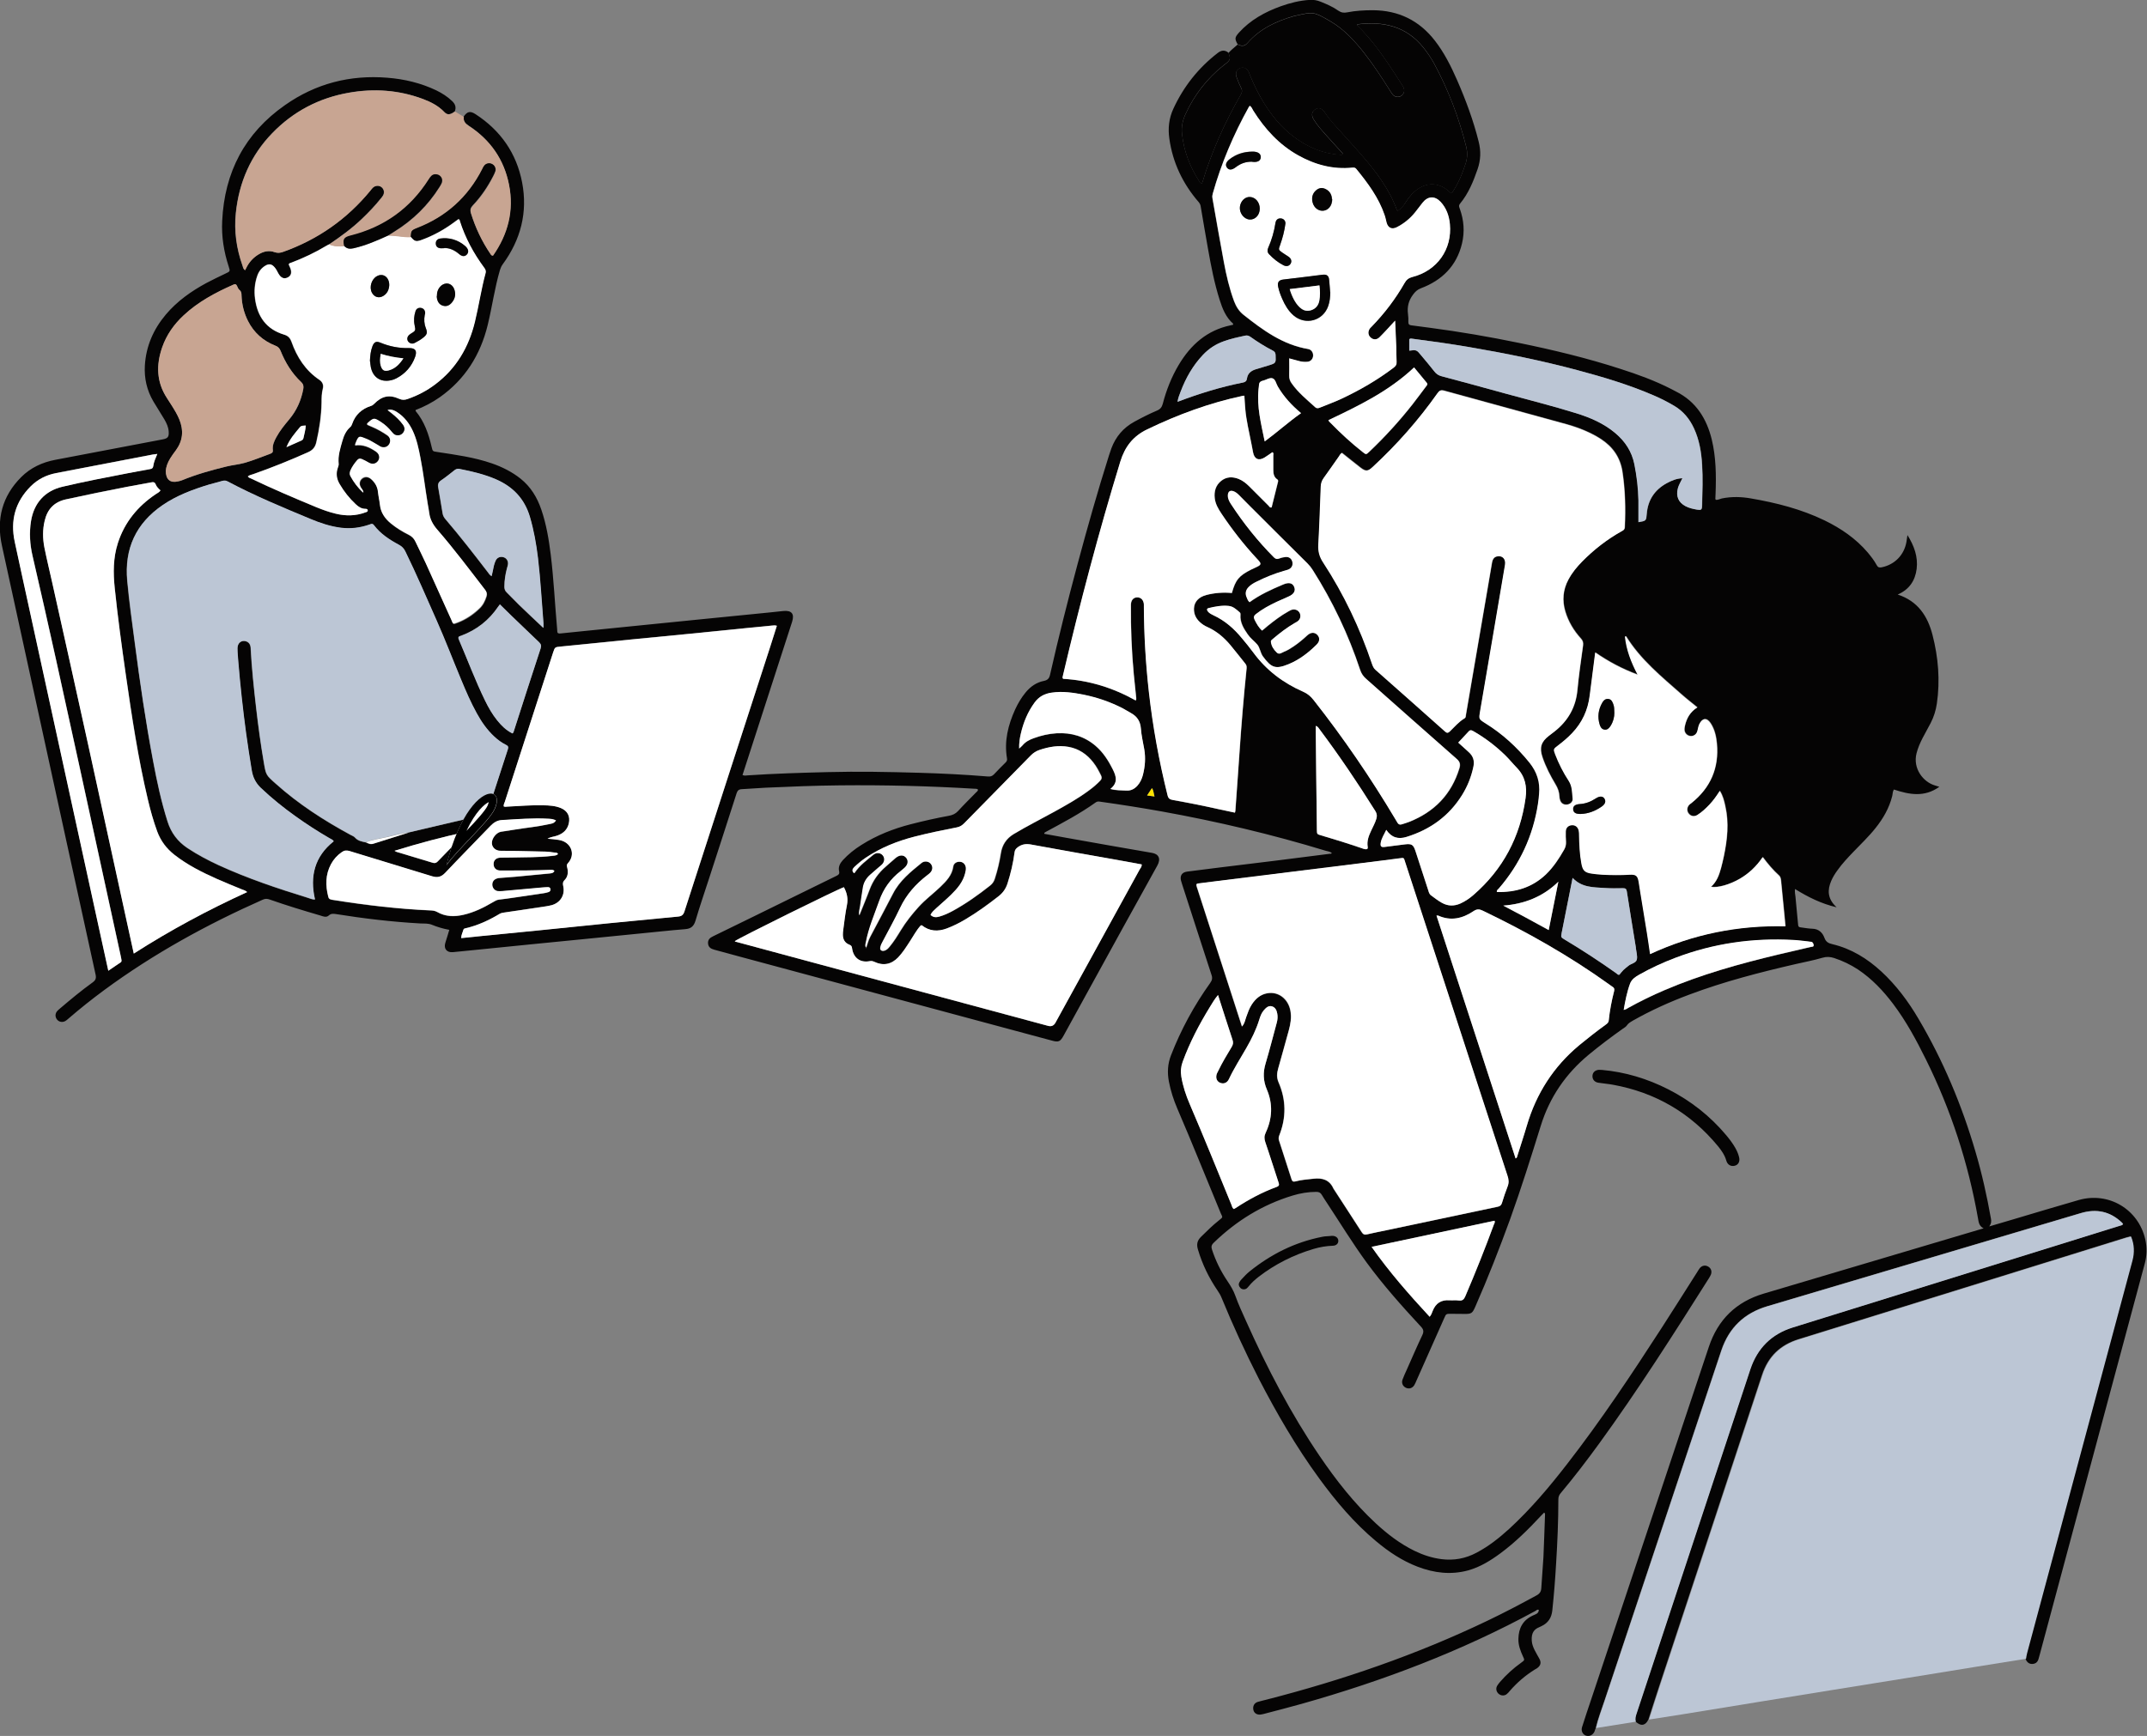 <?xml version="1.0" encoding="UTF-8"?>
<svg id="b" data-name="レイヤー_2" xmlns="http://www.w3.org/2000/svg" width="191.34" height="154.75" viewBox="0 0 191.34 154.75">
  <rect x="0" y="0" width="191.34" height="154.75" fill="#808080" stroke="none"/>
  <defs>
    <style>
      .d {
        fill: #bcc6d5;
      }

      .e {
        fill: #c8a592;
      }

      .f {
        fill: #fff;
      }

      .g {
        fill: #050404;
      }

      .h {
        fill: #fee300;
      }
    </style>
  </defs>
  <g id="c" data-name="contents">
    <g>
      <g>
        <path class="g" d="M142.24,154.04c-.1.09-.09.23-.15.34-.16.31-.47.45-.78.33-.27-.11-.42-.42-.32-.74.26-.83.54-1.66.82-2.49,2.94-8.81,5.88-17.62,8.82-26.44.55-1.66,1.11-3.31,1.66-4.97.81-2.43,2.43-4.02,4.89-4.75,6.36-1.89,12.73-3.78,19.09-5.67.14-.04.29-.09.51-.15-.41-.2-.44-.54-.5-.88-.87-4.94-2.41-9.67-4.64-14.17-.85-1.72-1.76-3.41-2.92-4.95-.89-1.18-1.89-2.24-3.13-3.07-.67-.44-1.38-.78-2.14-1.03-.35-.11-.67-.13-1.04-.02-.78.23-1.58.38-2.37.56-3.21.74-6.39,1.56-9.48,2.72-1.74.65-3.43,1.41-5.05,2.33-.2.12-.4.23-.53.43-.08.12-.23.2-.36.29-1.03.73-2.04,1.49-3.02,2.3-2.07,1.71-3.51,3.82-4.3,6.39-.86,2.77-1.73,5.53-2.71,8.26-.96,2.64-1.98,5.25-3.11,7.82-.27.61-.34.66-1.03.65-.37,0-.75,0-1.12-.01-.45,0-.45-.01-.62.38-.82,1.85-1.65,3.7-2.47,5.56-.06.14-.12.29-.2.42-.17.27-.45.36-.73.24-.29-.13-.43-.42-.32-.73.1-.28.23-.55.35-.82.47-1.05.92-2.11,1.42-3.16.15-.32.1-.51-.14-.76-1.7-1.83-3.36-3.7-4.84-5.72-1.24-1.7-2.34-3.5-3.5-5.26-.16-.25-.33-.49-.48-.75-.11-.2-.26-.27-.49-.27-.72,0-1.43.12-2.12.33-2.7.82-5.02,2.26-7.04,4.22-.21.21-.21.37-.13.62.33,1,.79,1.93,1.38,2.8.28.41.53.83.7,1.31.27.76.62,1.5.95,2.24,1.87,4.18,3.98,8.23,6.55,12.02,1.47,2.16,3.07,4.21,5,6,1.05.97,2.17,1.83,3.46,2.46.76.37,1.55.63,2.4.74,1.11.14,2.14-.05,3.12-.57,1.09-.57,2.04-1.33,2.94-2.15,1.9-1.75,3.56-3.72,5.14-5.76,3.02-3.89,5.74-7.98,8.41-12.11,1.07-1.66,2.13-3.34,3.19-5.01.08-.12.14-.24.23-.35.21-.24.5-.28.76-.12.24.15.33.41.23.69-.04.1-.1.2-.15.29-3.16,5-6.33,9.99-9.81,14.78-1.09,1.5-2.22,2.98-3.41,4.4-.15.17-.23.34-.23.58,0,1.91-.08,3.81-.2,5.71-.08,1.4-.19,2.8-.34,4.2-.07.65-.37,1.11-.96,1.39-.07.03-.14.07-.21.1-.44.18-.71.49-.66,1.21.02.3.13.58.26.84.13.26.29.52.43.78.17.33.1.59-.2.81-.06.05-.13.08-.2.12-.84.52-1.59,1.16-2.24,1.91-.09.11-.18.22-.29.3-.22.17-.53.14-.73-.05-.19-.18-.25-.45-.12-.69.07-.12.16-.23.25-.34.56-.65,1.2-1.23,1.9-1.73.32-.23.31-.23.15-.57-.23-.5-.42-1.01-.4-1.57.02-.94.4-1.65,1.28-2.06.23-.11.52-.16.54-.5-.13-.08-.21.03-.29.08-6.62,3.6-13.61,6.25-20.85,8.29-1.11.31-2.23.6-3.34.89-.12.03-.24.06-.37.07-.31.01-.53-.15-.59-.42-.07-.32.07-.61.38-.71.25-.08.51-.13.77-.2,6.78-1.74,13.37-4,19.69-7.03,1.49-.71,2.95-1.48,4.4-2.27.28-.15.4-.34.42-.65.05-.92.14-1.84.19-2.76.06-1.25.09-2.5.14-3.74,0-.07.03-.16-.08-.23-.1.1-.21.21-.31.32-1.11,1.19-2.26,2.33-3.57,3.3-.88.65-1.81,1.23-2.88,1.53-1.53.42-3.03.24-4.5-.32-1.39-.53-2.6-1.34-3.73-2.29-1.94-1.62-3.56-3.54-5.05-5.58-2.06-2.82-3.8-5.82-5.4-8.92-1.2-2.35-2.3-4.74-3.3-7.18-.09-.23-.22-.45-.36-.65-.77-1.13-1.36-2.34-1.75-3.66-.14-.46-.07-.8.28-1.14.51-.5,1.02-1.01,1.59-1.46.39-.31.33-.25.16-.64-1.29-3.11-2.54-6.24-3.87-9.33-.33-.77-.59-1.57-.75-2.41-.15-.8-.11-1.57.19-2.34.89-2.29,2.06-4.44,3.49-6.44.17-.24.22-.43.12-.72-.88-2.68-1.74-5.37-2.61-8.05-.04-.12-.08-.24-.11-.36-.11-.44.09-.74.54-.8.97-.13,1.95-.25,2.93-.37,1.61-.2,3.22-.39,4.83-.59,1.66-.21,3.31-.42,4.97-.63.05,0,.12.02.17-.07-.16-.13-.37-.15-.55-.2-4.79-1.46-9.66-2.61-14.59-3.5-1.84-.33-3.69-.62-5.55-.88-.13-.02-.24-.01-.35.07-1.41,1.01-2.95,1.82-4.47,2.64-.05.03-.12.05-.12.16.68.12,1.36.25,2.05.37,2.52.45,5.04.9,7.56,1.33.59.1.81.52.47,1.13-2.05,3.68-4.07,7.37-6.1,11.06-.74,1.35-1.49,2.71-2.23,4.06-.32.59-.46.65-1.08.48-9.3-2.5-18.6-5.01-27.91-7.51-.72-.19-1.44-.4-2.17-.59-.3-.08-.52-.22-.55-.55-.03-.33.16-.51.44-.64,2.47-1.2,4.93-2.41,7.39-3.62,1.2-.59,2.41-1.18,3.61-1.77.18-.09.3-.16.24-.42-.09-.38.08-.7.33-.98.49-.53,1.05-.98,1.66-1.36,1.36-.86,2.83-1.44,4.38-1.84,1.13-.29,2.27-.55,3.43-.76.31-.06.57-.17.8-.42.52-.57,1.06-1.1,1.6-1.65.07-.08.18-.13.18-.26-.1-.1-.23-.07-.35-.08-3.98-.24-7.96-.34-11.94-.3-2.22.02-4.43.11-6.65.21-.7.03-1.4.1-2.1.13-.28.01-.4.12-.48.38-.79,2.48-1.6,4.95-2.4,7.43-.42,1.3-.87,2.6-1.26,3.92-.15.5-.41.71-.92.75-1.38.11-2.77.27-4.15.4-1.74.17-3.48.35-5.22.52-1.38.14-2.77.27-4.15.41-1.76.18-3.51.35-5.27.53-.64.06-1.27.13-1.91.19-.53.05-.83-.3-.68-.81.05-.2.13-.39.18-.58.06-.19.11-.39.18-.6-.55-.1-1.06-.25-1.57-.46-.3-.12-.67-.1-1.02-.11-2.53-.14-5.04-.44-7.54-.84-.22-.03-.41-.05-.61.13-.23.21-.51.08-.76,0-1.51-.44-3.02-.9-4.5-1.42-.22-.08-.4-.09-.62.01-4.98,2.21-9.73,4.82-14.12,8.05-1.11.82-2.18,1.67-3.22,2.57-.08.07-.17.15-.26.2-.25.14-.54.09-.72-.11-.18-.21-.21-.5-.04-.73.08-.11.2-.2.3-.29.94-.8,1.89-1.59,2.89-2.31.26-.19.34-.36.27-.69-1.75-7.96-3.48-15.93-5.22-23.9-1.04-4.78-2.09-9.56-3.13-14.35-.51-2.34.01-4.4,1.72-6.11.84-.84,1.88-1.32,3.04-1.54,3.19-.6,6.38-1.21,9.56-1.82.48-.09.58-.23.54-.73-.03-.38-.19-.72-.38-1.05-.32-.54-.66-1.06-.98-1.6-.59-1-.83-2.08-.76-3.23.11-1.71.76-3.2,1.86-4.51,1.01-1.2,2.27-2.09,3.64-2.83.55-.29,1.11-.56,1.68-.83.43-.2.43-.2.29-.63-.43-1.32-.65-2.67-.58-4.05.2-4.35,2.02-7.84,5.6-10.34,2.73-1.92,5.79-2.71,9.12-2.44,1.52.12,2.99.47,4.37,1.13.51.25.98.55,1.39.94.28.26.4.55.25.93-.41.31-.68.34-.95.05-.53-.56-1.2-.89-1.9-1.16-2.14-.8-4.35-.96-6.59-.56-2.67.47-4.97,1.68-6.84,3.61-1.91,1.97-2.95,4.37-3.24,7.1-.17,1.61.05,3.17.59,4.7.05.14.06.31.23.41.07-.13.13-.25.19-.37.26-.46.62-.82,1.08-1.08.43-.24.89-.33,1.35-.16.27.1.5.08.76-.02,3.1-1.11,5.7-2.93,7.79-5.47.07-.08.13-.18.21-.25.22-.21.55-.23.77-.06.23.18.3.49.15.75-.05.09-.13.18-.19.26-.52.65-1.09,1.25-1.69,1.82-.89.86-1.89,1.58-2.91,2.27-.1.05-.2.09-.29.15-.98.59-2,1.08-3.07,1.48-.1.04-.22.04-.27.17.04.08.07.16.11.25.2.44.12.76-.21.92-.33.15-.61.03-.83-.37-.1-.19-.2-.39-.34-.55-.26-.29-.49-.33-.82-.13-.35.21-.58.52-.71.9-.23.66-.29,1.34-.2,2.03.21,1.6,1,2.73,2.59,3.21.35.11.53.3.66.64.48,1.37,1.24,2.55,2.47,3.38.29.2.41.46.32.81-.1.4-.11.8-.11,1.21-.02,1.21-.2,2.39-.47,3.56-.1.43-.31.7-.73.88-1.61.72-3.24,1.38-4.9,1.96-.16.05-.33.08-.47.2.07.12.18.14.27.18,1.91.92,3.86,1.74,5.82,2.56.56.23,1.13.44,1.73.58.9.22,1.79.22,2.67-.12.09-.03.19-.05.19-.17,0-.12-.1-.14-.2-.14-.35,0-.62-.18-.87-.41-.56-.52-1.04-1.12-1.43-1.79-.28-.47-.35-.96-.16-1.48.04-.1.09-.21.07-.32-.08-.72.14-1.39.33-2.06.13-.47.34-.91.71-1.24.09-.08.13-.17.16-.27.29-.82.87-1.35,1.69-1.61.11-.04.19-.09.26-.17.68-.7,1.35-.86,2.24-.46.27.12.49.12.75.02.89-.31,1.71-.74,2.47-1.31,1.88-1.41,2.99-3.31,3.53-5.57.35-1.44.56-2.91.95-4.34.06-.23-.03-.36-.14-.51-.93-1.26-1.67-2.63-2.15-4.13-.02-.06-.02-.15-.13-.17-.13.1-.27.2-.41.3-.89.65-1.84,1.17-2.87,1.55-.49.18-.61.14-.97-.27.01-.56.06-.63.57-.83,2.6-1.01,4.54-2.75,5.8-5.24.06-.11.11-.23.18-.32.18-.22.48-.27.72-.14.24.13.37.41.29.67-.05.15-.12.29-.19.43-.49.95-1.08,1.83-1.81,2.6-.21.22-.27.41-.18.7.4,1.29.97,2.5,1.73,3.62.05.07.08.17.23.16,1.34-1.9,1.89-4.01,1.43-6.32-.45-2.25-1.68-4.01-3.6-5.26-.31-.2-.49-.42-.43-.8.33-.46.58-.52,1.06-.21,2.23,1.45,3.65,3.48,4.15,6.09.51,2.67-.13,5.11-1.73,7.29-.11.15-.18.31-.24.49-.48,1.62-.7,3.29-1.1,4.93-.65,2.66-2.02,4.85-4.28,6.44-.67.47-1.39.84-2.14,1.13,0,.04-.01.07,0,.09.78.94,1.16,2.05,1.43,3.22.09.38.09.37.48.43,1.65.25,3.3.47,4.89,1.02.92.32,1.78.75,2.55,1.36.91.73,1.48,1.67,1.85,2.76.45,1.31.67,2.66.84,4.02.27,2.2.37,4.42.57,6.62,0,.06.01.12.01.19,0,.19.1.23.28.21.62-.07,1.24-.13,1.86-.19,1.79-.18,3.57-.36,5.36-.54,1.72-.17,3.45-.35,5.17-.52,1.71-.17,3.42-.34,5.13-.51.78-.08,1.55-.15,2.33-.24.75-.08,1.03.24.8.96-1.21,3.75-2.43,7.5-3.64,11.25-.26.8-.52,1.6-.78,2.41.17.08.32.04.47.03,2.37-.16,4.74-.23,7.11-.29,2.72-.07,5.43-.02,8.15.06,2.04.06,4.09.16,6.13.33.22.02.38-.02.54-.18.34-.37.7-.72,1.05-1.07.11-.11.15-.22.12-.37-.26-1.54.1-2.97.73-4.36.25-.54.55-1.05.93-1.51.43-.52.96-.9,1.63-1.03.34-.07.48-.23.55-.56.75-3.31,1.58-6.61,2.46-9.89.87-3.24,1.78-6.46,2.79-9.65.07-.21.14-.41.21-.62.39-1.05,1.07-1.85,2.06-2.39.66-.36,1.33-.7,2.01-.99.29-.12.43-.3.51-.59.32-1.23.78-2.4,1.43-3.49,1.07-1.79,2.52-3.08,4.62-3.52.07-.02.15-.04.22-.05,0-.04.01-.09,0-.1-.65-.57-.95-1.34-1.2-2.13-.47-1.48-.76-2.99-1.03-4.51-.23-1.27-.44-2.55-.66-3.83-.02-.14-.08-.25-.18-.37-1.41-1.63-2.31-3.51-2.61-5.65-.13-.91-.04-1.8.35-2.65.91-1.98,2.22-3.64,3.95-4.98.33-.26.64-.3.97-.03.21.53.17.65-.27.99-.05.04-.1.08-.15.11-1.49,1.19-2.63,2.65-3.42,4.39-.25.55-.37,1.12-.3,1.73.16,1.52.69,2.91,1.51,4.19.06.09.11.21.23.26.03-.06.07-.1.08-.14.83-2.75,2-5.34,3.43-7.82.11-.2.13-.35.03-.56-.16-.32-.3-.65-.42-.99-.13-.38,0-.69.34-.81.3-.11.59.03.75.37.05.1.08.2.12.3.35.85.75,1.68,1.24,2.46.71,1.15,1.56,2.19,2.65,3,1.21.91,2.55,1.5,4.08,1.6.09,0,.22.07.29-.1-.51-.56-1.02-1.12-1.53-1.69-.39-.43-.77-.86-1.07-1.36-.22-.37-.16-.71.15-.9.3-.18.6-.09.83.26.32.49.7.92,1.08,1.35.75.84,1.52,1.66,2.25,2.51,1.27,1.47,2.44,3.01,3.11,4.86,0,.03.04.05.07.08.28-.19.5-.43.68-.71.23-.37.5-.72.82-1.01.9-.8,2-.89,2.94-.13.12.09.19.25.38.27.57-.81.93-1.72,1.24-2.65.16-.5.17-1,.04-1.52-.65-2.58-1.59-5.05-2.86-7.4-.27-.49-.59-.96-.94-1.4-1.54-1.93-3.59-2.37-5.91-2.08,0,.16.11.21.19.28.42.42.81.86,1.19,1.33.98,1.22,1.82,2.53,2.66,3.85.04.07.08.13.11.21.1.28.01.55-.22.7-.25.16-.56.12-.76-.11-.09-.1-.16-.23-.24-.35-.74-1.16-1.48-2.31-2.33-3.39-.86-1.08-1.79-2.1-3-2.8-1.49-.87-1.52-.84-3.09-.49-.05.01-.09.02-.14.03-1.58.46-3.04,1.13-4.15,2.41-.26.3-.56.28-.88.11-.27-.49-.25-.61.12-1.03,1.02-1.13,2.31-1.84,3.72-2.35.84-.3,1.7-.52,2.6-.57.33-.02.65.03.96.16.55.22,1.1.46,1.58.8.26.18.5.21.79.15.75-.15,1.52-.19,2.28-.19,2.29.01,4.14.91,5.54,2.72.83,1.07,1.43,2.27,1.97,3.5.78,1.79,1.46,3.61,1.93,5.51.21.83.18,1.63-.1,2.44-.38,1.1-.81,2.16-1.56,3.07-.15.18-.08.31-.02.47.36,1.01.44,2.04.19,3.09-.48,2-1.78,3.28-3.67,3.99-.31.12-.5.3-.69.56-.4.53-.54,1.1-.45,1.75.03.23.04.47.03.7,0,.2.08.27.26.29.56.07,1.11.15,1.67.22,2.65.35,5.28.8,7.89,1.34,3.07.63,6.12,1.36,9.1,2.33,1.53.49,3.04,1.04,4.47,1.77.15.08.3.16.46.24,1.78.89,2.73,2.4,3.19,4.28.38,1.58.4,3.18.34,4.8,0,.16-.01.31-.02.47,0,.03.02.06.03.1.2.04.38-.08.57-.12.85-.17,1.71-.15,2.56,0,2.27.39,4.48.95,6.57,1.96,1.46.71,2.78,1.61,3.84,2.85.3.36.59.73.81,1.14.11.21.24.23.45.19,1.16-.24,2-1.1,2.2-2.27.03-.18.06-.36.09-.6.6.96.95,1.93.82,3.01-.13,1.04-.65,1.84-1.69,2.29,1.79.58,2.67,1.92,3.1,3.59.52,2.01.69,4.06.39,6.13-.09.61-.27,1.19-.55,1.73-.24.45-.49.9-.73,1.36-.22.43-.41.87-.53,1.34-.35,1.36.6,2.57,1.65,2.87.1.03.21.06.38.12-1.34.96-2.69.69-4.05.24-.12.19-.1.4-.15.59-.27,1.07-.8,1.99-1.48,2.84-.6.76-1.31,1.43-1.98,2.13-.5.52-.99,1.04-1.41,1.63-.22.3-.42.62-.57.97-.32.76-.37,1.56.49,2.34-1.37-.32-2.55-.91-3.71-1.63-.04.27.02.48.04.69.08.78.15,1.55.22,2.33.03.37.03.38.39.42.29.04.59.09.88.1.57.01.92.34,1.09.81.14.38.37.49.72.57,1.68.4,3.1,1.28,4.36,2.44,1.33,1.23,2.4,2.67,3.31,4.22,2.2,3.73,3.86,7.69,5.07,11.83.58,1.96,1.02,3.95,1.38,5.97.04.21.05.42-.15.7.76-.22,1.38-.41,2-.59,1.99-.59,3.97-1.19,5.96-1.76,2.67-.77,5.34.81,5.95,3.52.16.73.14,1.46-.06,2.18-1.23,4.59-2.47,9.18-3.7,13.77-1.89,7.03-3.77,14.06-5.66,21.09-.03.11-.06.21-.09.32-.07.27-.23.44-.51.47-.28.03-.48-.1-.61-.35-.02-.04-.03-.09-.05-.13.02-.19.06-.37.11-.55,2.69-10.01,5.37-20.03,8.06-30.04.44-1.63.87-3.25,1.31-4.88.19-.73.17-1.45-.12-2.17-.15.04-.28.07-.42.11-9.72,3.02-19.45,6.05-29.17,9.06-1.65.51-2.72,1.55-3.26,3.19-3.01,9.15-6.04,18.3-9.06,27.45-.36,1.08-.7,2.16-1.05,3.25-.04.07-.07.14-.11.2-.28.39-.62.38-1.04,0-.08-.25-.01-.49.07-.73,3.38-10.23,6.76-20.46,10.14-30.69.62-1.88,1.88-3.13,3.78-3.72,1.8-.57,3.6-1.12,5.4-1.68,7.91-2.46,15.81-4.92,23.72-7.38.11-.03.25-.03.31-.17-.03-.04-.06-.08-.09-.11-1.06-1.01-2.28-1.27-3.67-.85-9.31,2.77-18.62,5.54-27.93,8.3-2.06.61-3.42,1.92-4.1,3.95-3.47,10.4-6.93,20.79-10.4,31.19-.27.81-.58,1.61-.78,2.45ZM36.37,74.23c1.12-.26,2.24-.53,3.36-.79,1-.23,2.01-.46,3.01-.7.37-.09.67-.29.79-.65.58-1.76,1.14-3.53,1.72-5.29.07-.22,0-.3-.18-.39-.38-.19-.72-.44-1.03-.73-.65-.6-1.14-1.32-1.57-2.09-.53-.96-.96-1.96-1.38-2.97-.73-1.75-1.41-3.53-2.18-5.27-.91-2.07-1.8-4.15-2.8-6.18-.13-.27-.31-.45-.57-.59-.84-.46-1.64-.97-2.23-1.75-.14-.18-.27-.09-.41-.05-.82.29-1.66.39-2.53.28-.96-.12-1.85-.43-2.73-.79-2.48-1.03-4.95-2.07-7.33-3.32-.18-.09-.33-.12-.53-.06-.39.12-.78.21-1.17.32-1.45.44-2.87.97-4.13,1.83-2.38,1.63-3.42,3.89-3.15,6.76.17,1.87.43,3.72.68,5.58.46,3.5.97,6.98,1.62,10.45.34,1.82.73,3.64,1.29,5.41.32,1.02.91,1.79,1.79,2.38.88.58,1.8,1.07,2.75,1.51,2.57,1.18,5.25,2.08,7.95,2.91.2.06.4.16.65.16-.48-2.08-.03-3.85,1.67-5.19-.1-.16-.26-.2-.39-.28-1.03-.6-2.03-1.24-2.99-1.93-1.09-.78-2.14-1.62-3.12-2.55-.47-.44-.71-.96-.81-1.58-.18-1.09-.35-2.19-.5-3.28-.29-2.13-.52-4.27-.7-6.42-.03-.39-.07-.78-.07-1.17,0-.47.36-.75.77-.62.29.1.4.33.41.62.09,1.76.28,3.52.48,5.27.19,1.64.41,3.28.69,4.91.19,1.12.2,1.13,1.05,1.88,2.02,1.81,4.29,3.28,6.67,4.57.14.07.3.13.4.24.26.3.61.36.96.43.21.09.41.21.66.13,1.04-.33,2.08-.65,3.11-.98ZM157.09,76.42c-.55.8-1.2,1.42-1.99,1.88-.9.53-2.01.85-2.59.73.51-.45.72-1.05.89-1.67.09-.35.18-.7.25-1.05.31-1.48.47-2.96.13-4.46-.1-.46-.21-.93-.49-1.37-.29.45-.57.84-.9,1.2-.33.35-.68.69-1.1.95-.29.18-.6.11-.79-.15-.17-.23-.13-.55.08-.77.05-.05.12-.1.18-.14,1.71-1.36,2.47-3.13,2.27-5.31-.06-.64-.2-1.27-.56-1.81-.34-.52-.73-.48-1.01.09-.1.21-.11.45-.19.67-.1.27-.36.42-.63.38-.27-.04-.48-.26-.5-.54,0-.11,0-.22.03-.32.14-.7.47-1.29,1.12-1.69-.49-.4-.97-.77-1.42-1.17-1.79-1.58-3.65-3.09-4.93-5.16,0,0-.03,0-.1,0,.12,1.19.54,2.29,1.13,3.41-1.4-.52-2.61-1.17-3.78-1.98-.17,1.33-.34,2.58-.49,3.83-.16,1.3-.68,2.42-1.58,3.37-.39.41-.82.77-1.27,1.11-.4.3-.41.32-.23.77.32.83.72,1.63,1.21,2.37.32.49.3,1.04.35,1.58.03.28-.22.5-.49.53-.3.04-.52-.09-.63-.37-.04-.12-.07-.24-.07-.37-.02-.38-.14-.72-.34-1.05-.47-.77-.88-1.58-1.17-2.44-.28-.83-.12-1.36.57-1.89.17-.13.35-.26.52-.4,1.2-.95,1.89-2.16,2.03-3.7.12-1.32.31-2.63.5-3.95.04-.26-.01-.43-.19-.63-.64-.7-1.11-1.5-1.39-2.41-.3-.99-.21-1.94.28-2.85.32-.6.74-1.12,1.22-1.6,1.05-1.06,2.21-1.97,3.51-2.7.15-.08.28-.14.29-.36.08-1.66.04-3.3-.21-4.95-.2-1.28-.86-2.22-1.92-2.91-.3-.2-.61-.37-.94-.53-.7-.34-1.44-.61-2.19-.81-3.62-1-7.24-1.98-10.86-2.98-.28-.08-.42.01-.57.23-1.69,2.39-3.62,4.58-5.77,6.57-.44.41-.62.42-1.1.06-.55-.43-1.1-.87-1.65-1.31-.14.08-.21.23-.29.35-.44.62-.87,1.26-1.32,1.87-.18.24-.25.49-.27.78-.07,1.73-.12,3.46-.22,5.19-.03.6.1,1.07.44,1.59,1.84,2.82,3.27,5.84,4.35,9.04.06.19.13.37.3.51,2.07,1.83,4.14,3.66,6.2,5.5.16.14.25.17.42.01.43-.41.81-.87,1.33-1.18.12-.07.09-.19.11-.29.16-.94.32-1.87.48-2.81.49-2.87.98-5.75,1.48-8.62.12-.72.24-1.45.37-2.17.06-.34.22-.51.49-.55.46-.07.75.25.67.75-.32,1.91-.64,3.81-.97,5.72-.42,2.44-.83,4.89-1.25,7.33-.12.71-.13.71.47,1.08,1.51.94,2.81,2.12,3.93,3.51.66.82.96,1.74.86,2.78-.03.3-.05.59-.1.88-.44,2.86-1.61,5.39-3.51,7.58-.06.07-.19.13-.15.29,1.66.05,3.13-.4,4.36-1.56.67-.64,1.18-1.41,1.63-2.22.12-.21.17-.43.16-.67-.02-.31-.03-.62-.02-.94.01-.33.22-.53.52-.56.33-.03.57.15.64.49.02.12.02.25.03.37.02.86.05,1.71.21,2.56.11.6.29.8.9.89.32.05.65.08.98.1.81.05,1.62.06,2.43,0,.54-.03.7.1.79.63.05.28.08.56.13.83.2,1.25.41,2.49.61,3.74.1.61.18,1.22.28,1.88,3.84-1.78,7.86-2.58,12.06-2.48-.03-.32-.06-.59-.08-.85-.1-1.06-.2-2.11-.31-3.17-.02-.18-.03-.36-.19-.51-.52-.47-.98-1.01-1.44-1.63ZM110.69,91.5c.22-.25.25-.54.35-.8.14-.4.27-.8.51-1.15.33-.5.76-.88,1.36-.99.99-.19,1.88.49,2.08,1.56.11.6.01,1.18-.15,1.76-.31,1.13-.62,2.25-.94,3.38-.12.42-.15.81.03,1.23.68,1.56.7,3.15.07,4.73-.06.15-.08.29-.03.45.38,1.16.75,2.31,1.12,3.47.06.19.16.24.34.19.53-.14,1.08-.17,1.62-.24.78-.09,1.42.09,1.77.87.01.03.03.05.05.08.83,1.27,1.65,2.53,2.47,3.81.13.2.24.26.49.2.6-.15,1.22-.26,1.83-.39,3.26-.69,6.53-1.38,9.79-2.07.21-.04.32-.13.39-.34.15-.49.31-.98.5-1.46.13-.33.11-.61,0-.94-1.72-5.24-3.42-10.49-5.13-15.73-1.33-4.09-2.67-8.18-4-12.26-.13-.39-.07-.39-.51-.33-1.1.14-2.2.28-3.3.42-2.12.26-4.24.52-6.36.79-2.2.27-4.4.55-6.6.82-.53.07-1.05.13-1.58.2-.28.04-.28.05-.21.33.02.06.04.12.06.18,1.05,3.25,2.1,6.49,3.15,9.74.27.83.54,1.66.81,2.51ZM48.81,74.76c.37.03.69.06,1.01.11,1.1.18,1.51,1.3.81,2.06-.11.12-.12.22-.08.37.11.41.08.83-.22,1.14-.19.19-.17.35-.12.58.17.78-.28,1.47-1.06,1.67-.17.04-.33.08-.5.1-1.23.19-2.47.37-3.7.55-.14.02-.28.04-.4.11-.96.57-1.95,1.04-3.04,1.29-.09.02-.18.03-.21.15-.06.23-.19.45-.19.73.68-.07,1.31-.14,1.95-.2,1.72-.17,3.45-.33,5.17-.51,2.03-.2,4.07-.42,6.1-.62,2.03-.2,4.07-.4,6.11-.59.32-.03.47-.15.57-.47,2.54-7.87,5.1-15.74,7.65-23.62.2-.61.39-1.21.58-1.83-.16-.06-.31-.03-.44-.02-.71.07-1.43.14-2.14.21-1.72.17-3.45.35-5.17.52-1.71.17-3.42.33-5.13.5-2.13.21-4.26.43-6.38.64-.52.05-.52.04-.68.53-1.44,4.43-2.87,8.86-4.3,13.3-.04.14-.13.27-.1.42.12.06.22.02.31.02,1.08-.05,2.15-.15,3.23-.12.53.02,1.06.04,1.56.25.59.25.84.74.7,1.36-.13.55-.48.89-1,1.08-.27.1-.57.11-.88.28ZM109.8,52.86c.33-1.17.63-1.53,1.72-2.08.19-.1.4-.18.59-.28.28-.14.3-.26.09-.5-.06-.07-.13-.14-.19-.21-1.16-1.25-2.21-2.59-3.15-4.01-.28-.42-.53-.85-.59-1.36-.07-.61.08-1.16.58-1.55.47-.38,1-.39,1.55-.17.37.15.67.39.95.67.57.57,1.14,1.15,1.72,1.72.07.07.12.2.27.15.18-.73.36-1.47.55-2.21.03-.11.08-.2-.05-.29-.31-.21-.35-.53-.35-.87,0-.42,0-.84,0-1.26,0-.1.06-.22-.08-.29-.23.16-.45.32-.69.47-.51.33-.91.15-1.03-.44-.05-.26-.1-.52-.15-.78-.2-1.04-.46-2.07-.55-3.13-.03-.38-.05-.77-.08-1.16-.07,0-.11,0-.16.02-2.96.63-5.77,1.67-8.49,2.98-1.27.61-1.99,1.55-2.4,2.87-1.94,6.31-3.61,12.68-5.12,19.1-.02.08-.06.18.02.27,2.3.13,4.46.81,6.47,1.93.06-.1.04-.17.04-.25-.07-.68-.14-1.37-.21-2.05-.2-2.07-.28-4.14-.26-6.22,0-.41.22-.66.56-.67.34,0,.57.24.6.64,0,.05,0,.09,0,.14,0,2.55.15,5.08.44,7.62.35,3.12.91,6.2,1.67,9.25.07.3.21.37.46.41,1.35.24,2.7.51,4.04.81.5.11,1,.21,1.5.32.02-.08.03-.12.04-.17.12-1.7.24-3.39.36-5.09.17-2.54.38-5.07.64-7.6.02-.17,0-.3-.12-.43-.46-.56-.89-1.13-1.35-1.68-.56-.66-1.21-1.21-2.01-1.57-.26-.12-.49-.27-.7-.46-.35-.33-.53-.73-.51-1.21.02-.58.42-1.01,1.09-1.19.76-.2,1.54-.26,2.31-.18ZM114.88,31.94c0,.55.01,1.05,0,1.55,0,.27.07.49.22.69.58.83,1.36,1.45,2.1,2.13.15.13.28.09.43.03.64-.26,1.28-.49,1.9-.78,1.64-.77,3.21-1.67,4.65-2.77.19-.14.29-.29.27-.54-.03-.43-.01-.87-.03-1.31-.03-.76-.06-1.51-.1-2.35-.15.17-.25.28-.36.39-.34.37-.67.74-1.03,1.09-.26.25-.56.24-.8.02-.24-.22-.25-.56-.03-.84.04-.05.09-.09.13-.13,1.14-1.17,2.12-2.46,2.93-3.88.17-.29.36-.46.7-.54,2.21-.56,3.55-2.46,3.34-4.71-.07-.74-.31-1.44-.83-1.99-.52-.55-1.13-.52-1.6.07-.23.29-.45.6-.69.89-.45.55-1,.99-1.63,1.31-.43.21-.76.05-.89-.41-.06-.23-.11-.46-.18-.68-.53-1.57-1.51-2.86-2.53-4.12-.09-.11-.19-.13-.33-.11-1.74.18-3.34-.25-4.85-1.1-1.7-.96-2.97-2.35-4-3.99-.09-.14-.14-.31-.3-.42-.03.04-.07.07-.09.11-1.36,2.45-2.45,5.01-3.21,7.71-.04.14-.05.27-.03.41.34,1.9.66,3.81,1.02,5.71.22,1.18.49,2.35.91,3.48.18.48.43.89.84,1.21,1.73,1.37,3.5,2.67,5.76,3.05.3.05.47.33.44.63-.03.28-.23.49-.52.51-.25.02-.5,0-.74-.07-.28-.08-.57-.15-.89-.24ZM101.75,77.06c-.56-.1-1.12-.21-1.69-.31-2.72-.48-5.44-.95-8.15-1.46-.47-.09-.85-.04-1.22.24-.16.12-.25.24-.28.45-.12.94-.34,1.87-.63,2.78-.15.46-.4.83-.79,1.13-.95.74-1.92,1.44-2.95,2.06-.54.32-1.09.6-1.68.82-.79.3-1.53.26-2.21-.28-.03-.02-.05-.03-.14.05-.34.39-.62.92-.95,1.41-.32.48-.62.97-1.02,1.39-.6.63-1.34.77-2.13.4-.13-.06-.24-.09-.4-.06-.84.16-1.46-.28-1.58-1.14-.02-.18-.08-.26-.25-.33-.39-.15-.57-.47-.57-.88,0-.14,0-.28.03-.42.1-.74.18-1.49.33-2.22.12-.59,0-1.1-.27-1.6-.6.19-9.48,4.58-9.72,4.81.03.06.1.05.16.07,2.5.67,4.99,1.35,7.49,2.02,6.76,1.82,13.51,3.64,20.27,5.46q.44.12.66-.29s.01-.03.02-.04c2.5-4.53,4.99-9.07,7.48-13.61.07-.13.19-.25.18-.45ZM22.04,79.52c-.17-.16-.33-.18-.47-.24-.75-.31-1.5-.61-2.24-.94-1.33-.59-2.62-1.24-3.77-2.14-.71-.55-1.22-1.24-1.54-2.08-.35-.94-.62-1.9-.84-2.87-.86-3.66-1.42-7.38-1.96-11.1-.37-2.58-.72-5.16-.99-7.75-.14-1.34-.14-2.68.28-3.99.59-1.86,1.76-3.28,3.37-4.36.15-.1.33-.16.43-.34-.18-.16-.34-.32-.42-.52-.09-.24-.24-.23-.44-.19-.7.14-1.41.26-2.12.39-1.82.35-3.64.72-5.45,1.12-1.05.23-1.65.88-1.89,1.9-.19.79-.18,1.58-.03,2.37.2,1.04.46,2.07.69,3.1,1.07,4.84,2.15,9.68,3.22,14.52,1.19,5.42,2.36,10.84,3.55,16.27.16.76.33,1.51.51,2.33,3.26-2.09,6.62-3.89,10.12-5.49ZM128.02,81.62c2.36,7.24,4.7,14.45,7.05,21.65.13-.05.14-.15.16-.24.28-.89.57-1.78.84-2.68.84-2.86,2.38-5.27,4.68-7.18.76-.63,1.53-1.24,2.33-1.81.14-.1.27-.19.29-.39.09-.89.26-1.76.48-2.62.04-.17.02-.3-.15-.39-.09-.05-.18-.13-.27-.19-3.56-2.56-7.35-4.7-11.29-6.59-.31-.15-.53-.15-.83.05-.97.65-2.01.9-3.14.39-.02-.01-.06,0-.15,0ZM112.49,56.23c.18-.15.34-.29.51-.43.58-.47,1.18-.93,1.84-1.29.14-.08.27-.16.43-.17.27-.02.5.11.6.35.1.24.03.51-.17.68-.08.07-.19.11-.28.17-.69.4-1.32.89-1.93,1.4-.09.08-.22.15-.2.29.04.39.26.71.53.96.22.2.44-.01.64-.09.31-.11.58-.29.86-.48.43-.29.82-.62,1.2-.97.32-.3.66-.3.91-.04.24.26.22.57-.08.87-.73.72-1.53,1.34-2.48,1.73-1.16.47-1.54.34-2.3-.69-.24-.33-.26-.79-.52-1.08-.26-.3-.6-.55-.83-.88-.36-.53-.7-1.07-.65-1.76,0-.08,0-.15-.07-.21-.3-.25-.57-.53-.99-.57-.6-.06-1.18.05-1.76.19-.18.04-.2.16-.08.31.13.17.31.26.5.34,1.01.47,1.83,1.19,2.53,2.04.35.42.7.84,1.02,1.28,1.16,1.58,2.66,2.71,4.44,3.49.39.17.67.42.93.74,2.66,3.37,5.08,6.92,7.28,10.61.06.11.13.21.19.32.09.16.22.21.39.15.22-.08.45-.14.66-.22,2.24-.89,3.76-2.45,4.47-4.78.11-.37.04-.59-.25-.84-2.69-2.36-5.36-4.74-8.04-7.11-.27-.23-.45-.49-.56-.83-1.04-3.14-2.45-6.1-4.22-8.89-.13-.21-.29-.41-.46-.58-1.71-1.7-3.41-3.4-5.11-5.09-.33-.33-.66-.67-.99-1-.14-.14-.3-.28-.49-.35-.3-.11-.49.01-.51.33-.02.3.1.55.26.79,1.12,1.72,2.39,3.32,3.84,4.77.16.16.29.18.49.1.17-.07.36-.11.54-.13.33-.03.56.14.62.44.07.3-.07.56-.36.68-.13.05-.27.08-.4.12-.84.25-1.65.57-2.43.96-.26.13-.52.28-.73.5-.23.25-.31.54-.17.86.07.16.11.33.27.47.92-.67,1.95-1.14,3-1.58.49-.21.82-.14.97.19.17.36,0,.67-.5.89-.69.3-1.37.6-2.02.97-.31.18-.61.38-.89.6-.17.13-.21.29-.11.49.18.36.37.72.69.99ZM14.78,41.96c0,.8.4,1.12,1.08.96.12-.03.24-.05.36-.1,1.29-.53,2.62-.9,3.97-1.23.53-.13,1.08-.17,1.6-.32.78-.22,1.53-.54,2.29-.81.16-.06.26-.13.24-.33-.05-.42.12-.79.31-1.15.31-.58.73-1.09,1.15-1.59.66-.78,1.06-1.69,1.25-2.69.04-.24.03-.43-.18-.63-.83-.78-1.42-1.74-1.84-2.79-.1-.24-.23-.37-.47-.46-1.09-.43-1.91-1.16-2.44-2.21-.36-.71-.54-1.46-.57-2.25,0-.19,0-.36-.18-.5-.1-.08-.16-.23-.22-.36-.07-.15-.15-.2-.32-.12-1.61.71-3.15,1.52-4.44,2.74-.86.8-1.52,1.74-1.91,2.85-.54,1.57-.51,3.09.43,4.53.15.22.29.45.43.67.25.4.49.8.67,1.23.39.97.32,1.89-.31,2.75-.18.24-.35.48-.51.73-.22.36-.37.76-.38,1.09ZM149.95,42.63c-.15.33-.33.6-.41.92-.17.7.05,1.23.68,1.57.32.17.67.25,1.03.31.38.06.44.02.45-.37.03-1.22.08-2.44,0-3.65-.07-1.11-.25-2.2-.72-3.22-.39-.84-.95-1.53-1.76-2.01-.59-.35-1.2-.66-1.83-.93-2.21-.95-4.51-1.64-6.83-2.26-3.15-.84-6.34-1.49-9.56-2.04-1.69-.29-3.39-.53-5.09-.75-.1-.01-.21-.06-.3.04v1.02c.63-.09.65-.08,1.05.41.4.48.8.96,1.19,1.45.17.22.37.35.64.42,1.87.5,3.73,1,5.6,1.52,2.13.59,4.28,1.12,6.4,1.78,1.26.39,2.46.91,3.48,1.77.88.74,1.47,1.64,1.7,2.78.21,1.06.34,2.12.36,3.2.01.65,0,1.31,0,1.96.7-.12.69-.13.74-.75.1-1.23.7-2.14,1.79-2.73.42-.23.87-.42,1.41-.44ZM77.21,84.52c.12-.34.2-.69.37-1.01.68-1.28,1.36-2.56,2.03-3.85.59-1.15,1.56-1.93,2.53-2.72.04-.03.08-.06.12-.08.27-.13.59-.05.75.18.17.24.14.54-.08.76-.08.08-.17.14-.25.21-1.03.79-1.87,1.73-2.43,2.92-.48,1.01-1.03,1.99-1.55,2.99-.09.17-.17.33-.21.52-.04.24.07.36.3.32.23-.03.38-.2.52-.37.38-.46.7-.96,1-1.47.46-.75,1-1.43,1.59-2.08.59-.65,1.3-1.17,1.93-1.78.53-.51,1.04-1.03,1.15-1.82.04-.28.32-.44.6-.42.3.02.51.25.53.55,0,.16-.02.31-.06.46-.19.77-.68,1.36-1.23,1.9-.44.42-.9.82-1.35,1.23-.19.18-.4.35-.51.6.23.22.49.24.78.15.42-.12.82-.31,1.2-.51,1.18-.64,2.27-1.42,3.33-2.26.21-.16.33-.36.41-.6.24-.74.42-1.5.54-2.27q.17-1.13,1.15-1.72c1.2-.72,2.46-1.35,3.69-2.03,1.02-.57,2.04-1.14,2.99-1.84.37-.27.71-.56,1.03-.89.14-.14.16-.27.07-.46-.2-.41-.41-.81-.69-1.16-.57-.73-1.28-1.22-2.2-1.39-.89-.16-1.74-.01-2.58.27-.3.1-.55.26-.78.49-1.98,2.02-3.97,4.03-5.94,6.05-.19.2-.4.32-.67.37-1.27.24-2.54.5-3.79.83-1.54.39-2.99.98-4.31,1.87-.36.24-.7.53-1.02.83-.19.18-.23.35-.03.55.02-.01.04-.02.05-.03.44-.66,1.08-1.12,1.68-1.62.27-.22.64-.17.84.07.19.23.17.56-.07.8-.09.09-.19.16-.28.24-.26.22-.52.45-.78.68-.35.31-.57.69-.65,1.16-.09.55-.18,1.11-.25,1.66-.03.24-.13.49-.07.8.33-.81.64-1.56.92-2.31.3-.81.79-1.48,1.44-2.04.3-.26.58-.52.88-.77.36-.3.72-.29.95,0,.22.27.15.61-.18.9-.11.09-.21.19-.32.27-.91.69-1.53,1.57-1.91,2.65-.43,1.22-.95,2.41-1.19,3.69-.03.18-.09.35.05.53ZM108.55,88.7c-.31.37-.51.72-.72,1.06-.95,1.56-1.8,3.17-2.43,4.89-.16.44-.19.87-.12,1.33.14.85.41,1.66.75,2.45,1.28,2.98,2.49,5.98,3.72,8.98.05.13.07.28.21.37.05-.03.1-.06.16-.09,1.15-.75,2.36-1.4,3.65-1.88.25-.09.24-.21.17-.41-.4-1.2-.77-2.4-1.18-3.6-.1-.3-.1-.54.04-.83.59-1.26.66-2.57.1-3.85-.33-.78-.35-1.52-.11-2.32.36-1.21.67-2.43,1-3.65.07-.26.09-.53.04-.79-.05-.28-.17-.56-.47-.65-.32-.09-.53.12-.72.34-.21.24-.32.53-.41.83-.27.9-.69,1.73-1.16,2.55-.53.92-1.11,1.81-1.55,2.77-.02.04-.04.08-.07.12-.17.24-.43.32-.7.21-.26-.1-.39-.34-.35-.64.02-.16.1-.29.17-.43.36-.73.77-1.42,1.19-2.12.13-.22.17-.4.08-.65-.44-1.3-.85-2.61-1.29-3.99ZM123.54,73.97c-.2.43-.44.77-.5,1.18-.04.31.05.39.36.35.6-.08,1.21-.16,1.81-.23.6-.07.74.02.93.6.38,1.15.75,2.31,1.13,3.47.06.17.09.36.26.48.32.23.62.47.96.66.54.31,1.09.32,1.66.06.43-.19.81-.46,1.17-.77,2.63-2.29,4.15-5.17,4.63-8.62.14-1.03-.04-1.95-.79-2.72-.35-.36-.66-.75-1.02-1.1-.84-.82-1.77-1.53-2.79-2.12-.15-.09-.29-.19-.46-.02-.3.33-.61.65-.94,1.01.29.26.62.55.94.85.38.34.52.76.42,1.26-.18.91-.52,1.76-1.01,2.55-1.17,1.89-2.86,3.1-4.97,3.75-.72.22-1.33.07-1.8-.64ZM49.54,73.15c-.23-.12-.45-.14-.67-.15-1.39-.08-2.78.04-4.16.12-.41.02-.73.23-1.01.52-1.34,1.39-2.7,2.77-4.03,4.18-.36.38-.7.46-1.2.3-2.44-.76-4.89-1.49-7.33-2.24-.27-.08-.47-.06-.69.1-.41.28-.72.64-.96,1.07-.5.93-.5,1.91-.24,2.91.05.21.19.24.37.27,2.88.46,5.78.81,8.7.94.22,0,.43.02.63.14.75.43,1.54.44,2.36.25.94-.21,1.79-.63,2.61-1.12.17-.1.34-.21.55-.23.45-.05.9-.12,1.34-.18.88-.13,1.76-.26,2.64-.39.15-.02.31-.06.45-.11.11-.04.18-.13.15-.26-.02-.13-.11-.18-.24-.17-.17.01-.34.01-.51.03-1.18.11-2.36.22-3.54.32-.14.01-.28.02-.42,0-.26-.04-.45-.26-.47-.51-.03-.28.12-.52.4-.61.09-.03.18-.05.27-.05.47-.04.93-.07,1.4-.11,1.01-.09,2.02-.19,3.03-.29.17-.02.34-.03.43-.22-.11-.13-.25-.1-.39-.1-.69.02-1.37.04-2.06.05-.78.01-1.56.02-2.34.01-.41,0-.64-.23-.63-.59,0-.34.23-.55.61-.56.31-.01.62,0,.94-.01,1.23-.04,2.47,0,3.69-.15.18-.02.36-.02.5-.16-.07-.15-.19-.12-.29-.13-.57-.1-1.15-.09-1.73-.11-1.03-.02-2.06-.06-3.09-.05-.47,0-.75-.31-.78-.64-.04-.43.39-.99.81-1.06.43-.07.86-.13,1.29-.2.99-.16,1.98-.25,2.96-.47.22-.05.47-.05.64-.32ZM14.02,40.46c-.18.02-.29.03-.39.05-2.88.55-5.76,1.11-8.64,1.66-.87.17-1.63.55-2.25,1.18-1.38,1.38-1.82,3.05-1.42,4.94.45,2.09.91,4.17,1.36,6.26,1.04,4.78,2.08,9.57,3.13,14.35,1.02,4.66,2.04,9.32,3.05,13.98.26,1.2.52,2.4.8,3.65.32-.21.6-.4.88-.6.3-.21.35-.14.25-.6-1.26-5.79-2.52-11.58-3.78-17.37-1.34-6.14-2.68-12.28-4.1-18.4-.24-1.03-.3-2.06-.14-3.11.26-1.61,1.23-2.7,2.81-3.07,1.96-.46,3.93-.84,5.91-1.22.63-.12,1.26-.25,1.89-.35.18-.03.26-.1.29-.29.04-.36.2-.68.36-1.07ZM31.65,39.74c.72-.11,1.31.17,1.86.54.33.22.4.57.21.85-.18.27-.5.33-.83.15-.2-.12-.4-.23-.62-.32-.17-.07-.29-.04-.41.1-.25.28-.47.58-.61.93-.07.17-.1.32,0,.49.29.54.66,1.03,1.12,1.46.02-.05.03-.06.03-.08-.03-.14-.14-.24-.21-.36-.18-.29-.14-.61.09-.8.24-.2.54-.19.81.04.36.31.58.7.62,1.17.03.37.13.74.17,1.11.07.72.45,1.25.99,1.69.49.4,1.02.72,1.58,1,.28.14.47.34.6.62.29.64.62,1.26.91,1.9.77,1.69,1.52,3.38,2.29,5.07.17.38.09.41.58.22.72-.28,1.35-.7,1.91-1.24.32-.3.5-.67.63-1.07.08-.23.03-.41-.12-.6-1.39-1.81-2.76-3.63-4.25-5.35-.4-.46-.66-.93-.73-1.52-.03-.26-.09-.52-.13-.78-.23-1.38-.39-2.78-.66-4.16-.16-.8-.32-1.59-.66-2.33-.31-.68-.75-1.26-1.38-1.67-.24-.16-.5-.3-.88-.21.15.11.26.2.36.28.38.3.73.63,1.02,1.03.18.26.17.52,0,.74-.15.18-.4.26-.64.19-.16-.05-.26-.16-.36-.29-.27-.35-.59-.65-.96-.88-.61-.39-.65-.4-1.2.1-.03.03-.06.06-.03.14.13.06.27.12.41.18.49.21.95.47,1.39.77.27.19.32.53.16.79-.16.26-.48.35-.78.21-.1-.05-.18-.12-.28-.17-.31-.17-.62-.38-.94-.51-.67-.27-.72-.37-1.03.47,0,.03,0,.06,0,.15ZM48.42,55.96c0-.2,0-.29,0-.38-.16-1.94-.26-3.89-.49-5.83-.15-1.24-.36-2.47-.72-3.67-.47-1.59-1.48-2.67-2.99-3.33-1.05-.46-2.16-.72-3.28-.94-.19-.04-.33.02-.47.13-.38.3-.76.61-1.16.88-.24.16-.32.34-.27.62.14.77.26,1.54.39,2.31.03.2.12.38.26.54,1.31,1.53,2.54,3.12,3.77,4.72.09.12.17.26.34.36.04-.16.07-.31.1-.45.06-.32.12-.65.26-.94.13-.28.42-.39.71-.3.26.08.42.33.39.62-.01.12-.06.24-.09.36-.14.53-.22,1.07-.23,1.62,0,.22.05.39.21.54.37.36.72.74,1.09,1.1.69.67,1.4,1.33,2.16,2.05ZM98.94,70.34c.52.15.96.12,1.4.15.43.03.76-.15,1.03-.45.24-.27.39-.6.48-.95.19-.75.25-1.51.12-2.27-.1-.62-.25-1.23-.3-1.85-.05-.64-.33-1.08-.87-1.38-.24-.14-.48-.29-.73-.42-1.1-.57-2.26-.97-3.47-1.22-.95-.2-1.91-.33-2.88-.19-.64.09-1.14.36-1.53.89-.6.84-.99,1.76-1.22,2.76-.09.41-.16.83-.15,1.33.14-.13.23-.19.29-.27.27-.33.62-.51,1.01-.65.66-.24,1.34-.4,2.05-.44,1.3-.07,2.47.27,3.47,1.13.66.57,1.12,1.29,1.51,2.06.32.63.51,1.22-.22,1.79ZM122.23,111.15c1.58,2.26,3.35,4.26,5.18,6.24.15-.17.21-.35.27-.52.27-.69.75-1,1.49-.95.28.02.57-.02.84.02.33.04.46-.1.58-.38.9-2.11,1.75-4.23,2.54-6.38.04-.1.13-.21.06-.35-3.64.77-7.27,1.54-10.96,2.33ZM45.66,65.38c.08-.05.11-.12.13-.2.79-2.46,1.58-4.92,2.39-7.38.08-.25.02-.4-.15-.57-.81-.76-1.6-1.53-2.4-2.3-.36-.34-.71-.7-1.08-1.06-.06.08-.11.14-.15.2-.82,1.21-1.92,2.07-3.29,2.59-.16.06-.33.07-.22.34.78,1.82,1.47,3.68,2.34,5.45.3.62.64,1.21,1.07,1.75.38.48.81.9,1.36,1.17ZM140.15,78.26c-.34,1.72-.67,3.32-.98,4.93-.07.36-.06.37.29.58,1.57.94,3.09,1.94,4.58,2.99.08.06.15.17.28.13.12-.14.23-.29.36-.42.13-.13.29-.24.43-.36.24-.21.68-.25.76-.56.08-.31-.05-.68-.08-1.02,0-.02,0-.03,0-.05-.27-1.68-.55-3.35-.81-5.03-.04-.23-.13-.27-.34-.27-.55,0-1.09.02-1.64-.02-.99-.07-2.02-.02-2.85-.9ZM117.26,64.71c0,.17,0,.32,0,.47.01,1.26.02,2.53.04,3.79.02,1.67.04,3.34.06,5.01,0,.39,0,.39.39.5,1.21.35,2.41.73,3.61,1.14.1.03.21.07.31.09.14.02.26,0,.22-.2-.1-.54.09-1.01.32-1.48.16-.34.34-.66.45-1.03.08-.25.06-.45-.09-.69-1.56-2.5-3.21-4.94-4.98-7.3-.08-.1-.13-.24-.33-.29ZM144.7,90.04c.18-.02.29-.11.41-.18,1.05-.59,2.13-1.11,3.23-1.58,3.28-1.41,6.7-2.36,10.16-3.18.96-.23,1.91-.44,2.87-.67.11-.02.29,0,.26-.18-.02-.13-.08-.28-.26-.28-.08,0-.15-.02-.23-.03-.43-.04-.87-.1-1.31-.13-3.62-.2-7.13.3-10.52,1.59-1.11.42-2.19.91-3.22,1.5-.34.19-.68.41-.82.8-.28.76-.43,1.55-.57,2.36ZM118.39,37.45c.02.13.13.2.22.29.89.92,1.84,1.78,2.85,2.58.29.23.29.23.57-.03,1.38-1.31,2.67-2.72,3.85-4.22.42-.54.83-1.1,1.24-1.64.07-.09.14-.17.05-.28-.38-.46-.76-.93-1.14-1.38-2.25,2.12-4.94,3.41-7.63,4.7ZM104.94,35.82c1.95-.74,3.87-1.33,5.84-1.72.21-.04.32-.14.35-.36.06-.43.35-.68.75-.81.39-.12.78-.23,1.16-.35.68-.21.67-.21.64-.92,0-.19-.06-.31-.24-.4-.71-.36-1.38-.78-2.03-1.25-.14-.1-.28-.13-.44-.09-.64.13-1.28.27-1.9.5-.72.26-1.33.66-1.86,1.21-.89.94-1.52,2.04-1.98,3.25-.11.29-.24.57-.29.94ZM112.71,39.35c1.14-.84,2.13-1.74,3.24-2.52-.85-.71-1.54-1.47-2.07-2.37-.15-.25-.2-.64-.46-.73-.27-.09-.58.15-.89.21-.21.04-.32.16-.33.38,0,.12-.03.25-.04.37-.16,1.56.22,3.06.55,4.66ZM138.88,78.6c-1.37,1.34-3.03,1.99-4.91,2.13,1.36.71,2.69,1.43,4.05,2.18.3-1.48.58-2.89.86-4.31ZM41.55,74.17c-2.16.45-4.27,1.03-6.39,1.68.08.04.13.08.19.1,1.07.32,2.15.64,3.22.97.19.06.32,0,.45-.13.55-.58,1.11-1.14,1.66-1.71.29-.3.58-.6.87-.9ZM27.25,37.94c-.21.02-.39-.01-.52.14-.44.53-.91,1.05-1.21,1.79.49-.22.91-.41,1.33-.59.11-.05.17-.12.19-.24.07-.35.18-.69.2-1.09ZM102.23,70.91c.23.03.42.06.66.09-.09-.27-.07-.51-.23-.74-.15.23-.28.42-.43.65Z"/>
        <path class="g" d="M110.29,3.96c.32.17.62.2.88-.11,1.11-1.28,2.56-1.95,4.15-2.41.04-.01.09-.02.14-.03,1.57-.35,1.6-.38,3.09.49,1.21.7,2.14,1.71,3,2.8.85,1.08,1.6,2.23,2.33,3.39.08.12.14.24.24.35.2.23.52.27.76.11.23-.15.32-.42.22-.7-.03-.07-.07-.14-.11-.21-.84-1.32-1.68-2.63-2.66-3.85-.37-.46-.77-.91-1.19-1.33-.07-.07-.19-.12-.19-.28,2.32-.29,4.37.15,5.91,2.08.35.44.67.9.94,1.4,1.27,2.34,2.21,4.81,2.86,7.4.13.51.12,1.01-.04,1.52-.31.94-.67,1.84-1.24,2.65-.19-.02-.27-.17-.38-.27-.94-.76-2.03-.67-2.94.13-.33.29-.59.64-.82,1.01-.17.28-.39.52-.68.71-.03-.03-.06-.05-.07-.08-.67-1.86-1.84-3.39-3.11-4.86-.73-.85-1.5-1.67-2.25-2.51-.39-.43-.77-.86-1.08-1.35-.23-.35-.53-.44-.83-.26-.31.19-.38.53-.15.9.3.5.69.93,1.07,1.36.51.57,1.02,1.13,1.53,1.69-.07.17-.19.1-.29.1-1.53-.1-2.87-.69-4.08-1.6-1.09-.82-1.94-1.85-2.65-3-.48-.78-.89-1.61-1.24-2.46-.04-.1-.08-.21-.12-.3-.16-.34-.45-.48-.75-.37-.33.12-.47.43-.34.81.12.34.26.67.42.99.1.2.08.36-.03.56-1.43,2.48-2.6,5.08-3.43,7.82-.01.04-.04.08-.08.14-.13-.05-.17-.17-.23-.26-.82-1.28-1.35-2.67-1.51-4.19-.07-.61.05-1.18.3-1.73.79-1.74,1.93-3.2,3.42-4.39.05-.04.1-.08.15-.11.44-.34.48-.47.27-.99.24-.28.54-.49.8-.73Z"/>
        <g>
          <path class="d" d="M146.96,153.29c.35-1.08.69-2.17,1.05-3.25,3.02-9.15,6.05-18.3,9.06-27.45.54-1.65,1.61-2.68,3.26-3.19,9.73-3.01,19.45-6.04,29.17-9.06.13-.04.27-.07.42-.11.3.72.32,1.44.12,2.17-.43,1.63-.87,3.25-1.31,4.88-2.69,10.01-5.37,20.03-8.06,30.04-.05.18-.08.36-.11.55-1.48.24-2.96.47-4.43.71-2.03.33-4.06.66-6.09.99-2.22.36-4.43.71-6.65,1.07-2.25.36-4.49.72-6.74,1.09-2.23.36-4.46.73-6.69,1.09-1,.16-2,.32-3,.47Z"/>
          <path class="d" d="M142.24,154.04c.2-.83.51-1.63.78-2.45,3.46-10.4,6.93-20.79,10.4-31.19.68-2.03,2.04-3.34,4.1-3.95,9.31-2.76,18.62-5.53,27.93-8.3,1.4-.42,2.62-.16,3.67.85.03.03.06.07.09.11-.06.14-.2.13-.31.17-7.91,2.46-15.81,4.92-23.72,7.38-1.8.56-3.6,1.12-5.4,1.68-1.89.59-3.15,1.84-3.78,3.72-3.38,10.23-6.76,20.46-10.14,30.69-.08.24-.15.47-.07.73-1.19.19-2.38.38-3.57.57Z"/>
        </g>
        <path class="g" d="M142.78,95.38c2.03.18,4.02.77,5.9,1.73,2,1.02,3.73,2.38,5.17,4.1.3.36.58.73.81,1.14.14.25.25.5.32.78.11.39-.05.71-.38.79-.36.09-.65-.1-.75-.45-.14-.49-.42-.9-.74-1.29-2.45-2.97-5.58-4.79-9.36-5.48-.43-.08-.87-.11-1.3-.18-.34-.05-.54-.29-.53-.6.01-.32.24-.53.58-.55.06,0,.12,0,.27.01Z"/>
        <path class="g" d="M118.61,110.17s.08,0,.17,0c.3.02.5.21.49.46,0,.23-.19.41-.47.42-.6.02-1.18.12-1.75.29-1.78.53-3.41,1.35-4.88,2.48-.32.25-.62.52-.88.84-.06.07-.12.15-.19.2-.17.12-.42.1-.56-.05-.14-.15-.19-.32-.08-.51.05-.09.11-.19.19-.26.23-.24.44-.48.7-.69,1.91-1.54,4.04-2.61,6.46-3.09.08-.02.15-.03.23-.04.16-.01.31-.02.57-.04Z"/>
        <path class="f" d="M157.09,76.42c.47.62.92,1.16,1.44,1.63.16.15.17.33.19.51.11,1.06.21,2.11.31,3.17.03.26.05.53.08.85-4.2-.1-8.22.7-12.06,2.48-.1-.66-.18-1.27-.28-1.88-.2-1.25-.41-2.49-.61-3.74-.04-.28-.08-.56-.13-.83-.09-.53-.24-.66-.79-.63-.81.05-1.62.04-2.43,0-.33-.02-.65-.05-.98-.1-.61-.09-.79-.29-.9-.89-.16-.85-.19-1.7-.21-2.56,0-.12,0-.25-.03-.37-.07-.34-.31-.52-.64-.49-.3.03-.51.24-.52.56-.01.31,0,.62.02.94.01.24-.04.46-.16.67-.46.8-.96,1.57-1.63,2.22-1.22,1.16-2.7,1.61-4.36,1.56-.04-.16.08-.22.15-.29,1.9-2.19,3.07-4.72,3.51-7.58.05-.29.07-.59.1-.88.1-1.05-.2-1.96-.86-2.78-1.12-1.39-2.41-2.57-3.93-3.51-.6-.38-.59-.38-.47-1.08.42-2.44.83-4.89,1.25-7.33.32-1.91.65-3.81.97-5.72.08-.5-.21-.83-.67-.75-.27.04-.42.21-.49.55-.13.72-.25,1.44-.37,2.17-.49,2.87-.98,5.75-1.48,8.62-.16.94-.32,1.88-.48,2.81-.02.1,0,.22-.11.29-.52.3-.9.77-1.33,1.18-.17.16-.26.13-.42-.01-2.06-1.84-4.13-3.67-6.2-5.5-.16-.14-.23-.32-.3-.51-1.07-3.19-2.51-6.22-4.35-9.04-.34-.51-.47-.99-.44-1.59.1-1.73.15-3.46.22-5.19.01-.29.09-.54.27-.78.45-.62.88-1.25,1.32-1.87.09-.12.15-.28.29-.35.55.44,1.09.88,1.65,1.31.47.37.66.35,1.1-.06,2.15-1.99,4.08-4.17,5.77-6.57.15-.22.29-.3.57-.23,3.62,1,7.24,1.99,10.86,2.98.75.21,1.49.47,2.19.81.32.16.64.33.94.53,1.06.7,1.72,1.63,1.92,2.91.25,1.64.29,3.29.21,4.95-.01.23-.15.28-.29.36-1.3.73-2.47,1.64-3.51,2.7-.47.48-.9,1-1.22,1.6-.49.91-.57,1.86-.28,2.85.27.91.75,1.71,1.39,2.41.17.19.22.37.19.63-.18,1.31-.37,2.63-.5,3.95-.14,1.54-.83,2.75-2.03,3.7-.17.14-.35.27-.52.4-.69.53-.85,1.06-.57,1.89.29.86.71,1.66,1.17,2.44.2.33.33.67.34,1.05,0,.12.03.25.07.37.1.28.33.41.63.37.27-.03.52-.26.49-.53-.06-.54-.03-1.09-.35-1.58-.49-.75-.89-1.54-1.21-2.37-.17-.45-.16-.48.23-.77.45-.34.88-.7,1.27-1.11.91-.95,1.42-2.07,1.58-3.37.16-1.25.32-2.5.49-3.83,1.17.81,2.38,1.46,3.78,1.98-.59-1.12-1.01-2.22-1.13-3.41.07,0,.09,0,.1,0,1.28,2.07,3.14,3.58,4.93,5.16.45.4.93.77,1.42,1.17-.65.4-.97.99-1.12,1.69-.02.11-.04.22-.03.32.02.28.23.5.5.54.27.04.53-.11.63-.38.08-.22.09-.46.19-.67.27-.56.66-.61,1.01-.09.36.55.5,1.18.56,1.81.2,2.17-.56,3.94-2.27,5.31-.06.05-.13.09-.18.14-.22.21-.25.53-.08.77.18.26.5.33.79.15.41-.26.76-.59,1.1-.95.33-.35.61-.75.9-1.2.28.44.39.91.49,1.37.34,1.49.18,2.98-.13,4.46-.07.35-.16.7-.25,1.05-.17.62-.38,1.22-.89,1.67.58.12,1.69-.2,2.59-.73.79-.47,1.44-1.08,1.99-1.88ZM143.87,63.56c0-.34,0-.58-.1-.8-.08-.21-.17-.41-.42-.45-.27-.04-.44.13-.56.34-.35.61-.44,1.26-.23,1.93.06.21.17.42.42.46.27.04.44-.14.56-.34.24-.38.34-.8.33-1.14ZM140.87,72.56c.67-.02,1.28-.26,1.83-.63.35-.23.44-.48.29-.73-.15-.24-.42-.25-.78-.02-.44.29-.91.47-1.44.5-.39.02-.58.19-.57.47.02.28.22.42.62.41.02,0,.03,0,.05,0Z"/>
        <path class="d" d="M32.6,75.08c-.35-.07-.7-.13-.96-.43-.1-.11-.26-.16-.4-.24-2.38-1.29-4.65-2.75-6.67-4.57-.85-.76-.86-.76-1.05-1.88-.28-1.63-.5-3.27-.69-4.91-.2-1.75-.39-3.51-.48-5.27-.01-.29-.12-.52-.41-.62-.41-.13-.77.15-.77.62,0,.39.04.78.07,1.17.18,2.15.41,4.29.7,6.42.15,1.1.32,2.19.5,3.28.1.63.35,1.14.81,1.58.98.93,2.02,1.77,3.12,2.55.96.69,1.96,1.33,2.99,1.93.13.08.29.12.39.28-1.7,1.35-2.15,3.12-1.67,5.19-.26,0-.45-.1-.65-.16-2.7-.83-5.38-1.73-7.95-2.91-.95-.44-1.87-.93-2.75-1.51-.88-.58-1.47-1.36-1.79-2.38-.56-1.77-.95-3.59-1.29-5.41-.66-3.47-1.17-6.95-1.62-10.45-.24-1.86-.5-3.71-.68-5.58-.27-2.87.77-5.13,3.15-6.76,1.26-.86,2.68-1.39,4.13-1.83.39-.12.79-.2,1.17-.32.2-.06.36-.04.53.06,2.37,1.26,4.85,2.29,7.33,3.32.88.37,1.78.67,2.73.79.87.11,1.71,0,2.53-.28.14-.05.27-.14.41.05.59.78,1.39,1.3,2.23,1.75.26.14.44.32.57.59.99,2.03,1.88,4.11,2.8,6.18.77,1.74,1.45,3.52,2.18,5.27.42,1.01.85,2.01,1.38,2.97.42.77.92,1.49,1.57,2.09.31.29.65.54,1.03.73.18.09.25.17.18.39-.58,1.76-1.14,3.53-1.72,5.29-.12.36-.43.56-.79.65-1,.24-2.01.46-3.01.7-1.12.26-2.24.53-3.36.79-.65.06-1.28.25-1.92.4-.62.14-1.26.24-1.86.45Z"/>
        <path class="f" d="M110.69,91.5c-.28-.86-.54-1.69-.81-2.51-1.05-3.25-2.1-6.49-3.15-9.74-.02-.06-.04-.12-.06-.18-.08-.28-.07-.29.21-.33.53-.07,1.05-.13,1.58-.2,2.2-.27,4.4-.55,6.6-.82,2.12-.26,4.24-.52,6.36-.79,1.1-.14,2.2-.27,3.3-.42.44-.06.38-.06.51.33,1.33,4.09,2.67,8.18,4,12.26,1.71,5.24,3.41,10.49,5.13,15.73.11.33.13.62,0,.94-.19.48-.35.97-.5,1.46-.06.21-.18.3-.39.34-3.26.69-6.53,1.38-9.79,2.07-.61.13-1.22.24-1.83.39-.24.06-.36,0-.49-.2-.82-1.27-1.65-2.54-2.47-3.81-.02-.03-.04-.05-.05-.08-.35-.78-.99-.96-1.77-.87-.54.06-1.09.09-1.62.24-.18.05-.28,0-.34-.19-.37-1.16-.74-2.31-1.12-3.47-.05-.16-.03-.3.03-.45.63-1.59.61-3.17-.07-4.73-.18-.42-.15-.81-.03-1.23.32-1.12.63-2.25.94-3.38.16-.58.26-1.16.15-1.76-.19-1.07-1.08-1.75-2.08-1.56-.6.11-1.03.49-1.36.99-.23.35-.37.76-.51,1.15-.09.26-.13.55-.35.8Z"/>
        <path class="f" d="M48.81,74.76c.3-.17.61-.17.88-.28.52-.19.88-.53,1-1.08.14-.62-.11-1.11-.7-1.36-.5-.21-1.03-.24-1.56-.25-1.08-.03-2.15.07-3.23.12-.09,0-.18.04-.31-.02-.03-.14.05-.28.1-.42,1.43-4.43,2.87-8.87,4.3-13.3.16-.48.16-.48.68-.53,2.13-.21,4.26-.42,6.38-.64,1.71-.17,3.42-.33,5.13-.5,1.72-.17,3.45-.35,5.17-.52.71-.07,1.43-.14,2.14-.21.14-.01.28-.04.44.02-.2.61-.39,1.22-.58,1.83-2.55,7.87-5.11,15.74-7.65,23.62-.1.32-.25.44-.57.47-2.04.19-4.07.39-6.11.59-2.03.2-4.07.42-6.1.62-1.72.17-3.45.34-5.17.51-.64.06-1.27.13-1.95.2,0-.29.13-.5.19-.73.03-.12.12-.13.21-.15,1.09-.25,2.09-.72,3.04-1.29.13-.07.26-.09.4-.11,1.23-.18,2.47-.36,3.7-.55.17-.03.34-.06.5-.1.77-.2,1.22-.89,1.06-1.67-.05-.23-.07-.39.12-.58.31-.31.33-.73.22-1.14-.04-.15-.04-.25.08-.37.7-.76.29-1.88-.81-2.06-.32-.05-.64-.08-1.01-.11Z"/>
        <path class="f" d="M109.8,52.86c-.78-.07-1.55-.02-2.31.18-.67.18-1.06.6-1.09,1.19-.02.48.16.88.51,1.21.21.2.44.35.7.46.8.36,1.45.91,2.01,1.57.46.55.9,1.12,1.35,1.68.11.13.13.26.12.43-.26,2.53-.47,5.07-.64,7.6-.11,1.7-.24,3.39-.36,5.09,0,.05-.02.09-.04.17-.5-.11-1-.21-1.5-.32-1.34-.3-2.68-.57-4.04-.81-.25-.05-.39-.12-.46-.41-.76-3.05-1.32-6.13-1.67-9.25-.28-2.53-.43-5.07-.44-7.62,0-.05,0-.09,0-.14-.02-.4-.26-.65-.6-.64-.34,0-.56.26-.56.67-.02,2.08.07,4.15.26,6.22.07.68.14,1.37.21,2.05,0,.07.03.15-.04.25-2.01-1.13-4.16-1.8-6.47-1.93-.08-.09-.04-.18-.02-.27,1.51-6.42,3.19-12.79,5.12-19.1.41-1.32,1.13-2.26,2.4-2.87,2.72-1.31,5.53-2.35,8.49-2.98.04,0,.09-.01.16-.02.03.39.04.77.08,1.16.09,1.06.35,2.09.55,3.13.05.26.1.52.15.78.11.59.51.76,1.03.44.24-.15.46-.31.69-.47.14.07.08.2.08.29,0,.42,0,.84,0,1.26,0,.34.04.66.35.87.13.08.07.18.05.29-.19.74-.37,1.48-.55,2.21-.16.05-.2-.08-.27-.15-.58-.57-1.15-1.15-1.72-1.72-.28-.28-.58-.52-.95-.67-.55-.21-1.08-.2-1.55.17-.49.39-.65.94-.58,1.55.06.51.31.94.59,1.36.95,1.42,1.99,2.76,3.15,4.01.06.07.13.13.19.21.21.24.19.36-.09.5-.19.1-.39.19-.59.28-1.09.55-1.4.92-1.72,2.08Z"/>
        <path class="f" d="M114.88,31.94c.33.09.61.16.89.24.24.07.49.09.74.07.29-.02.49-.23.52-.51.03-.3-.15-.58-.44-.63-2.26-.38-4.03-1.68-5.76-3.05-.4-.32-.66-.74-.84-1.21-.42-1.13-.69-2.3-.91-3.48-.36-1.9-.68-3.81-1.02-5.71-.03-.14-.01-.27.03-.41.76-2.7,1.85-5.26,3.21-7.71.02-.04.05-.07.09-.11.16.1.21.27.3.42,1.03,1.64,2.3,3.04,4,3.99,1.5.84,3.11,1.28,4.85,1.1.14-.01.24,0,.33.11,1.03,1.26,2,2.56,2.53,4.12.08.22.12.45.18.68.13.46.46.62.89.41.64-.32,1.18-.76,1.63-1.31.24-.29.45-.6.69-.89.47-.59,1.08-.62,1.6-.07.52.56.76,1.25.83,1.99.21,2.25-1.14,4.15-3.34,4.71-.34.09-.54.25-.7.54-.81,1.42-1.79,2.71-2.93,3.88-.04.04-.09.09-.13.13-.23.28-.21.62.03.84.24.22.54.23.8-.02.36-.35.69-.73,1.03-1.09.1-.11.2-.22.36-.39.03.83.07,1.59.1,2.35.01.44,0,.88.03,1.31.02.26-.08.4-.27.54-1.45,1.1-3.01,2-4.65,2.77-.62.29-1.27.52-1.9.78-.15.06-.28.1-.43-.03-.74-.67-1.52-1.3-2.1-2.13-.15-.21-.23-.43-.22-.69.02-.5,0-1,0-1.55ZM118.55,26.03c-.03-.36-.05-.71-.09-1.07-.03-.37-.21-.51-.59-.46-.4.05-.8.11-1.2.15-.77.09-1.55.18-2.32.28-.39.05-.52.26-.43.66.08.37.21.72.36,1.06.24.55.53,1.06.99,1.46,1.06.93,2.65.51,3.11-.83.14-.4.18-.82.18-1.24ZM114.56,19.91c0-.23-.16-.42-.41-.44-.25-.02-.44.11-.48.4-.12.77-.34,1.52-.65,2.23-.09.2-.08.39.08.56.38.4.8.74,1.29.99.26.13.49.07.62-.13.14-.22.07-.47-.18-.64-.18-.12-.37-.23-.55-.36-.35-.26-.35-.26-.2-.67.22-.62.39-1.25.48-1.94ZM118.72,17.75c-.03-.36-.18-.71-.59-.9-.3-.14-.58-.09-.82.12-.34.29-.43.68-.31,1.1.13.48.53.77.96.72.44-.06.77-.46.78-1.03ZM112.27,18.6c0-.56-.37-1.01-.86-1.04-.45-.03-.85.36-.91.88-.06.56.36,1.1.87,1.13.5.03.9-.4.9-.97ZM111.6,14.42c.06,0,.12.01.19.01.35,0,.55-.14.56-.42.01-.25-.15-.42-.47-.48-.09-.02-.19-.02-.28-.02-.75,0-1.44.22-2.04.69-.32.25-.39.52-.21.75.18.22.43.21.77-.05.44-.33.92-.5,1.47-.49Z"/>
        <path class="f" d="M29.36,21.78c.42.18.86.18,1.31.14.23.26.51.29.85.21,1.08-.25,2.08-.68,3.08-1.14.67-.03,1.33.16,2.01.13.35.41.47.45.97.27,1.03-.37,1.99-.9,2.87-1.55.14-.1.27-.2.41-.3.11.01.12.11.13.17.48,1.5,1.22,2.87,2.15,4.13.11.15.2.28.14.51-.39,1.43-.6,2.9-.95,4.34-.55,2.26-1.66,4.16-3.53,5.57-.75.57-1.57,1-2.47,1.31-.26.09-.48.1-.75-.02-.89-.4-1.55-.24-2.24.46-.08.08-.15.14-.26.17-.82.26-1.41.78-1.69,1.61-.04.11-.08.2-.16.27-.38.33-.58.77-.71,1.24-.19.67-.41,1.34-.33,2.06.01.1-.04.21-.07.32-.19.52-.12,1.01.16,1.48.39.66.86,1.26,1.43,1.79.24.23.51.41.87.41.1,0,.19.02.2.14,0,.12-.1.14-.19.17-.88.33-1.77.34-2.67.12-.59-.14-1.16-.35-1.73-.58-1.96-.81-3.91-1.64-5.82-2.56-.09-.04-.2-.06-.27-.18.14-.12.31-.14.47-.2,1.66-.58,3.29-1.24,4.9-1.96.42-.19.63-.45.73-.88.27-1.17.45-2.36.47-3.56,0-.41,0-.81.11-1.21.09-.34-.02-.61-.32-.81-1.23-.83-1.98-2.01-2.47-3.38-.12-.35-.31-.54-.66-.64-1.59-.48-2.38-1.61-2.59-3.21-.09-.69-.03-1.37.2-2.03.13-.38.36-.69.71-.9.33-.2.57-.16.82.13.15.17.24.36.34.55.22.4.5.53.83.37.34-.16.41-.48.21-.92-.04-.08-.08-.17-.11-.25.06-.13.17-.13.27-.17,1.06-.41,2.09-.89,3.07-1.48.09-.06.19-.1.29-.15ZM32.97,32.19c.02.13.03.33.07.53.18.92.88,1.38,1.79,1.18.17-.04.33-.09.48-.17.81-.42,1.38-1.06,1.68-1.92.19-.53.02-.79-.54-.78-.89.02-1.73-.14-2.55-.48-.38-.16-.57-.07-.72.33-.15.4-.19.82-.22,1.31ZM37.89,27.93c.01-.26-.13-.45-.35-.49-.24-.04-.44.05-.51.29-.13.4-.17.82-.08,1.24.1.5.1.5-.35.77-.01,0-.03.02-.04.03-.24.16-.33.42-.2.63.09.15.34.3.61.15.26-.14.52-.29.75-.47.34-.28.39-.43.23-.85-.15-.38-.17-.75-.1-1.15.01-.06.03-.12.04-.17ZM39.61,22.12c.44-.01.9.18,1.3.53.27.24.52.24.7.04.19-.21.14-.48-.13-.73-.33-.3-.7-.5-1.13-.62-.37-.1-.74-.13-1.11-.07-.28.04-.42.22-.4.48.02.24.17.37.44.39.08,0,.16,0,.33-.01ZM34.69,25.42c.01-.71-.55-1.11-1.1-.8-.48.27-.7.98-.45,1.46.2.4.63.53,1.02.3.36-.22.51-.57.53-.96ZM38.93,26.42s0,.1.02.18c.06.31.21.56.53.65.32.1.58-.03.79-.27.3-.36.38-.77.21-1.22-.22-.54-.8-.65-1.21-.24-.23.23-.33.52-.33.9Z"/>
        <path class="f" d="M101.75,77.06c.02.2-.1.32-.18.45-2.49,4.54-4.99,9.07-7.48,13.61,0,.01-.01.03-.02.04q-.23.41-.66.29c-6.76-1.82-13.51-3.64-20.27-5.46-2.5-.67-4.99-1.35-7.49-2.02-.06-.02-.12,0-.16-.07.24-.22,9.13-4.62,9.72-4.81.27.5.39,1.01.27,1.6-.15.73-.23,1.48-.33,2.22-.02.14-.03.28-.03.42,0,.41.18.73.57.88.18.07.23.15.25.33.12.86.73,1.31,1.58,1.14.15-.03.26,0,.4.06.79.38,1.52.24,2.13-.4.4-.42.71-.91,1.02-1.39.32-.49.6-1.02.95-1.41.09-.07.11-.07.14-.05.68.53,1.42.57,2.21.28.59-.22,1.14-.5,1.68-.82,1.03-.61,2.01-1.32,2.95-2.06.38-.3.64-.66.79-1.13.29-.91.51-1.83.63-2.78.03-.21.11-.32.28-.45.38-.28.75-.33,1.22-.24,2.71.5,5.43.97,8.15,1.46.56.1,1.13.2,1.69.31Z"/>
        <path class="f" d="M22.04,79.52c-3.5,1.6-6.86,3.4-10.12,5.49-.18-.82-.35-1.57-.51-2.33-1.18-5.42-2.36-10.85-3.55-16.27-1.06-4.84-2.14-9.68-3.22-14.52-.23-1.03-.48-2.06-.69-3.1-.15-.79-.16-1.58.03-2.37.24-1.02.84-1.67,1.89-1.9,1.81-.39,3.63-.77,5.45-1.12.7-.14,1.41-.25,2.12-.39.2-.04.35-.06.44.19.08.2.24.36.42.52-.11.17-.29.24-.43.34-1.6,1.08-2.77,2.5-3.37,4.36-.42,1.31-.42,2.65-.28,3.99.27,2.59.62,5.17.99,7.75.53,3.72,1.09,7.44,1.96,11.1.23.97.5,1.93.84,2.87.31.84.83,1.53,1.54,2.08,1.15.9,2.45,1.55,3.77,2.14.74.33,1.49.63,2.24.94.14.06.3.08.47.24Z"/>
        <path class="f" d="M128.02,81.62c.09,0,.12,0,.15,0,1.13.51,2.17.26,3.14-.39.31-.21.52-.2.83-.05,3.94,1.89,7.74,4.04,11.29,6.59.09.06.17.14.27.19.17.09.19.22.15.39-.22.86-.39,1.73-.48,2.62-.02.2-.15.29-.29.39-.8.58-1.57,1.19-2.33,1.81-2.3,1.91-3.84,4.32-4.68,7.18-.26.9-.56,1.78-.84,2.68-.03.09-.03.19-.16.24-2.35-7.21-4.69-14.41-7.05-21.65Z"/>
        <path class="f" d="M112.49,56.23c-.32-.28-.51-.63-.69-.99-.1-.2-.06-.36.11-.49.28-.22.58-.42.89-.6.65-.38,1.34-.67,2.02-.97.49-.21.67-.52.5-.89-.15-.33-.48-.4-.97-.19-1.05.44-2.08.91-3,1.58-.16-.14-.2-.31-.27-.47-.13-.32-.06-.61.17-.86.21-.22.46-.37.73-.5.78-.39,1.59-.72,2.43-.96.13-.04.27-.07.4-.12.29-.12.43-.38.36-.68-.07-.3-.3-.47-.62-.44-.18.02-.37.06-.54.13-.2.08-.33.06-.49-.1-1.45-1.46-2.72-3.05-3.84-4.77-.15-.24-.28-.49-.26-.79.03-.32.21-.44.51-.33.19.07.35.21.49.35.33.33.66.67.99,1,1.7,1.7,3.4,3.4,5.11,5.09.18.18.33.37.46.58,1.77,2.79,3.18,5.76,4.22,8.89.11.34.29.6.56.83,2.68,2.37,5.35,4.75,8.04,7.11.29.25.36.47.25.84-.71,2.33-2.23,3.89-4.47,4.78-.22.09-.44.15-.66.22-.18.06-.3.01-.39-.15-.06-.11-.13-.21-.19-.32-2.2-3.69-4.62-7.23-7.28-10.61-.26-.33-.54-.57-.93-.74-1.78-.78-3.28-1.91-4.44-3.49-.32-.44-.67-.86-1.02-1.28-.7-.85-1.51-1.57-2.53-2.04-.18-.09-.37-.18-.5-.34-.12-.16-.1-.27.08-.31.58-.14,1.16-.25,1.76-.19.42.04.7.32.99.57.07.06.08.13.07.21-.06.69.28,1.23.65,1.76.23.34.56.58.83.88.26.29.28.75.52,1.08.76,1.03,1.13,1.17,2.3.69.95-.39,1.75-1.01,2.48-1.73.3-.29.32-.61.08-.87-.24-.26-.59-.26-.91.04-.38.35-.77.68-1.2.97-.27.18-.55.36-.86.48-.2.08-.42.29-.64.09-.27-.26-.49-.57-.53-.96-.02-.15.11-.21.2-.29.61-.52,1.24-1,1.93-1.4.09-.05.2-.1.28-.17.21-.17.27-.44.17-.68-.1-.24-.33-.37-.6-.35-.16.01-.29.09-.43.17-.66.37-1.25.82-1.84,1.29-.17.14-.33.28-.51.43Z"/>
        <g>
          <path class="e" d="M29.36,21.78c1.02-.69,2.02-1.42,2.91-2.27.6-.57,1.17-1.17,1.69-1.82.07-.08.14-.17.19-.26.15-.27.08-.58-.15-.75-.23-.17-.55-.15-.77.06-.08.07-.14.17-.21.25-2.09,2.55-4.69,4.37-7.79,5.47-.26.09-.49.11-.76.02-.47-.17-.93-.08-1.35.16-.46.26-.82.62-1.08,1.08-.07.12-.13.24-.19.37-.17-.1-.18-.27-.23-.41-.54-1.52-.76-3.08-.59-4.7.28-2.73,1.33-5.13,3.24-7.1,1.87-1.94,4.17-3.15,6.84-3.61,2.24-.39,4.45-.24,6.59.56.7.26,1.37.6,1.9,1.16.27.29.54.26.95-.05.26.16.53.32.79.48-.06.38.13.6.43.8,1.93,1.25,3.16,3,3.6,5.26.46,2.31-.1,4.42-1.43,6.32-.15,0-.18-.09-.23-.16-.76-1.12-1.33-2.33-1.73-3.62-.09-.29-.03-.48.18-.7.74-.77,1.33-1.65,1.81-2.6.07-.14.14-.28.19-.43.08-.27-.04-.54-.29-.67-.24-.13-.54-.08-.72.14-.08.1-.13.21-.18.32-1.27,2.49-3.2,4.23-5.8,5.24-.51.2-.56.26-.57.83-.67.03-1.33-.16-2.01-.13.18-.12.36-.24.55-.35,1.65-1.02,3-2.33,4.03-3.98.07-.12.16-.24.2-.37.14-.39-.15-.77-.56-.76-.32,0-.46.22-.6.45-1.65,2.6-3.98,4.26-6.96,5.01-.6.15-.72.33-.58.93-.44.04-.88.04-1.31-.14Z"/>
          <path class="e" d="M14.78,41.96c.01-.34.16-.73.38-1.09.15-.25.33-.49.51-.73.63-.86.71-1.77.31-2.75-.18-.44-.42-.84-.67-1.23-.14-.22-.28-.45-.43-.67-.94-1.43-.98-2.95-.43-4.53.39-1.12,1.05-2.05,1.91-2.85,1.3-1.21,2.84-2.03,4.44-2.74.18-.08.25-.03.32.12.06.13.11.28.22.36.18.14.17.32.18.5.03.79.22,1.54.57,2.25.53,1.05,1.35,1.78,2.44,2.21.24.09.37.22.47.46.42,1.05,1.01,2.01,1.84,2.79.21.2.22.39.18.63-.19,1-.59,1.9-1.25,2.69-.42.5-.83,1.01-1.15,1.59-.2.36-.37.73-.31,1.15.03.2-.08.27-.24.33-.76.27-1.51.6-2.29.81-.52.14-1.07.19-1.6.32-1.35.33-2.69.7-3.97,1.23-.11.05-.24.07-.36.1-.68.16-1.08-.16-1.08-.96Z"/>
        </g>
        <path class="f" d="M77.21,84.52c-.15-.18-.09-.35-.05-.53.24-1.28.76-2.47,1.19-3.69.38-1.08,1.01-1.96,1.91-2.65.11-.09.22-.18.32-.27.33-.29.39-.62.18-.9-.23-.29-.59-.29-.95,0-.3.25-.58.52-.88.77-.65.56-1.14,1.23-1.44,2.04-.28.76-.6,1.5-.92,2.31-.06-.32.04-.56.07-.8.07-.56.17-1.11.25-1.66.07-.47.3-.85.65-1.16.26-.23.52-.45.78-.68.09-.08.2-.15.28-.24.23-.24.26-.57.07-.8-.2-.25-.57-.29-.84-.07-.6.49-1.24.95-1.68,1.62,0,.01-.03.02-.05.03-.2-.2-.16-.36.03-.55.32-.3.65-.58,1.02-.83,1.32-.89,2.78-1.47,4.31-1.87,1.25-.32,2.52-.58,3.79-.83.28-.05.48-.18.67-.37,1.98-2.02,3.97-4.03,5.94-6.05.23-.23.48-.39.78-.49.84-.28,1.69-.43,2.58-.27.92.17,1.64.66,2.2,1.39.28.36.49.76.69,1.16.09.19.06.31-.07.46-.31.33-.66.62-1.03.89-.94.7-1.96,1.27-2.99,1.84-1.23.68-2.48,1.31-3.69,2.03q-.98.59-1.15,1.72c-.12.77-.3,1.53-.54,2.27-.08.25-.21.44-.41.6-1.05.83-2.15,1.61-3.33,2.26-.38.21-.78.39-1.2.51-.3.09-.55.07-.78-.15.11-.25.32-.42.51-.6.45-.41.92-.8,1.35-1.23.55-.54,1.04-1.12,1.23-1.9.04-.15.07-.31.06-.46-.02-.31-.24-.53-.53-.55-.28-.02-.56.13-.6.42-.11.79-.62,1.31-1.15,1.82-.63.61-1.34,1.12-1.93,1.78-.59.65-1.13,1.33-1.59,2.08-.31.51-.62,1.01-1,1.47-.14.17-.29.33-.52.37-.23.03-.35-.09-.3-.32.03-.19.12-.35.21-.52.52-.99,1.07-1.97,1.55-2.99.56-1.19,1.4-2.13,2.43-2.92.09-.07.18-.13.25-.21.22-.22.25-.53.08-.76-.16-.23-.48-.31-.75-.18-.04.02-.08.05-.12.08-.97.79-1.94,1.57-2.53,2.72-.67,1.29-1.35,2.57-2.03,3.85-.17.32-.25.66-.37,1.01Z"/>
        <path class="f" d="M108.55,88.7c.45,1.38.86,2.69,1.29,3.99.09.25.05.44-.08.65-.42.69-.84,1.39-1.19,2.12-.07.14-.15.27-.17.43-.04.3.09.54.35.64.27.1.53.03.7-.21.03-.04.05-.08.07-.12.45-.96,1.03-1.85,1.55-2.77.47-.81.88-1.65,1.16-2.55.09-.3.2-.59.41-.83.19-.21.4-.43.72-.34.3.09.42.36.47.65.05.26.03.53-.04.79-.33,1.22-.64,2.44-1,3.65-.24.8-.22,1.54.11,2.32.55,1.29.49,2.59-.1,3.85-.14.3-.14.53-.04.83.41,1.19.78,2.4,1.18,3.6.07.2.08.32-.17.41-1.29.47-2.5,1.12-3.65,1.88-.05.03-.11.06-.16.09-.14-.09-.16-.24-.21-.37-1.23-3-2.44-6-3.72-8.98-.34-.79-.61-1.6-.75-2.45-.08-.46-.04-.89.12-1.33.63-1.72,1.47-3.33,2.43-4.89.21-.34.41-.69.72-1.06Z"/>
        <path class="f" d="M123.54,73.97c.48.71,1.08.86,1.8.64,2.11-.65,3.8-1.86,4.97-3.75.49-.79.82-1.64,1.01-2.55.1-.51-.04-.92-.42-1.26-.32-.29-.65-.58-.94-.85.33-.35.64-.68.94-1.01.16-.17.3-.07.46.02,1.02.59,1.95,1.3,2.79,2.12.36.35.67.74,1.02,1.1.75.77.94,1.68.79,2.72-.48,3.45-2,6.33-4.63,8.62-.35.31-.74.57-1.17.77-.57.25-1.12.24-1.66-.06-.34-.19-.65-.43-.96-.66-.17-.12-.21-.31-.26-.48-.38-1.15-.75-2.31-1.13-3.47-.19-.57-.33-.67-.93-.6-.6.07-1.21.16-1.81.23-.31.04-.4-.04-.36-.35.06-.41.3-.75.5-1.18Z"/>
        <path class="f" d="M49.54,73.15c-.17.27-.42.27-.64.32-.98.22-1.97.31-2.96.47-.43.07-.86.13-1.29.2-.43.07-.85.63-.81,1.06.03.33.31.64.78.64,1.03,0,2.06.03,3.09.05.58.01,1.16.01,1.73.11.1.02.23-.02.29.13-.14.14-.32.14-.5.16-1.23.15-2.46.12-3.69.15-.31,0-.62,0-.94.01-.39.02-.6.23-.61.56,0,.36.22.59.63.59.78,0,1.56,0,2.34-.01.69,0,1.37-.03,2.06-.05.14,0,.28-.03.39.1-.09.19-.26.2-.43.22-1.01.1-2.02.19-3.03.29-.47.04-.93.07-1.4.11-.09,0-.19.02-.27.05-.28.09-.43.32-.4.61.03.25.21.47.47.51.14.02.28.01.42,0,1.18-.11,2.36-.22,3.54-.32.17-.02.34-.02.51-.03.13,0,.21.04.24.17.02.13-.05.22-.15.26-.15.05-.3.09-.45.11-.88.13-1.76.26-2.64.39-.45.07-.9.13-1.34.18-.21.02-.38.13-.55.23-.82.48-1.67.9-2.61,1.12-.82.19-1.61.18-2.36-.25-.2-.11-.41-.13-.63-.14-2.92-.13-5.81-.48-8.7-.94-.18-.03-.32-.06-.37-.27-.26-1-.26-1.98.24-2.91.23-.43.55-.79.96-1.07.22-.16.42-.18.69-.1,2.44.76,4.89,1.48,7.33,2.24.5.16.84.08,1.2-.3,1.33-1.41,2.69-2.78,4.03-4.18.28-.29.6-.5,1.01-.52,1.39-.08,2.77-.2,4.16-.12.22.01.43.03.67.15Z"/>
        <path class="f" d="M14.02,40.46c-.16.39-.31.72-.36,1.07-.02.19-.1.26-.29.29-.63.11-1.26.23-1.89.35-1.98.38-3.95.76-5.91,1.22-1.58.37-2.55,1.46-2.81,3.07-.17,1.05-.1,2.09.14,3.11,1.42,6.12,2.76,12.26,4.1,18.4,1.26,5.79,2.52,11.58,3.78,17.37.1.46.06.39-.25.6-.28.19-.56.38-.88.6-.27-1.25-.54-2.45-.8-3.65-1.02-4.66-2.04-9.32-3.05-13.98-1.04-4.78-2.09-9.57-3.13-14.35-.45-2.09-.92-4.17-1.36-6.26-.41-1.9.04-3.56,1.42-4.94.62-.62,1.38-1.01,2.25-1.18,2.88-.55,5.76-1.11,8.64-1.66.11-.02.21-.03.39-.05Z"/>
        <path class="f" d="M31.65,39.74c0-.09-.01-.12,0-.15.31-.84.36-.73,1.03-.47.33.13.63.34.94.51.1.05.18.12.28.17.3.14.62.06.78-.21.16-.26.1-.6-.16-.79-.43-.3-.9-.57-1.39-.77-.14-.06-.28-.12-.41-.18-.03-.07,0-.11.03-.14.55-.5.59-.49,1.2-.1.37.24.69.54.96.88.1.12.2.24.36.29.24.07.49,0,.64-.19.18-.22.19-.48,0-.74-.28-.39-.64-.73-1.02-1.03-.11-.08-.21-.16-.36-.28.38-.09.64.05.88.21.63.41,1.07,1,1.38,1.67.34.74.51,1.54.66,2.33.27,1.38.43,2.77.66,4.16.04.26.1.52.13.78.07.59.34,1.07.73,1.52,1.49,1.72,2.86,3.55,4.25,5.35.15.19.2.37.12.6-.13.4-.31.77-.63,1.07-.56.53-1.19.96-1.91,1.24-.49.19-.41.16-.58-.22-.77-1.69-1.52-3.38-2.29-5.07-.29-.64-.61-1.26-.91-1.9-.13-.28-.32-.48-.6-.62-.56-.28-1.09-.6-1.58-1-.54-.44-.92-.97-.99-1.69-.04-.37-.13-.73-.17-1.11-.04-.47-.27-.86-.62-1.17-.27-.23-.57-.24-.81-.04-.23.2-.27.51-.09.8.07.12.18.22.21.36,0,.01,0,.03-.03.08-.46-.43-.83-.92-1.12-1.46-.09-.17-.06-.33,0-.49.15-.35.37-.65.61-.93.12-.14.24-.16.41-.1.22.09.42.21.62.32.32.19.64.12.83-.15.19-.28.12-.63-.21-.85-.55-.37-1.14-.65-1.86-.54Z"/>
        <path class="d" d="M48.42,55.96c-.77-.73-1.47-1.38-2.16-2.05-.37-.36-.72-.74-1.09-1.1-.16-.15-.22-.32-.21-.54,0-.55.09-1.09.23-1.62.03-.12.08-.24.09-.36.03-.29-.13-.54-.39-.62-.29-.09-.58.02-.71.3-.14.3-.2.62-.26.94-.03.15-.06.29-.1.45-.17-.1-.25-.24-.34-.36-1.23-1.6-2.46-3.19-3.77-4.72-.14-.16-.23-.33-.26-.54-.13-.77-.25-1.54-.39-2.31-.05-.28.03-.46.27-.62.4-.27.78-.58,1.16-.88.14-.12.28-.17.47-.13,1.12.22,2.23.48,3.28.94,1.5.66,2.52,1.74,2.99,3.33.35,1.2.57,2.43.72,3.67.23,1.94.33,3.89.49,5.83,0,.09,0,.19,0,.38Z"/>
        <path class="f" d="M98.94,70.34c.73-.57.54-1.16.22-1.79-.39-.78-.85-1.49-1.51-2.06-1-.86-2.17-1.2-3.47-1.13-.71.04-1.39.2-2.05.44-.39.14-.74.32-1.01.65-.07.08-.16.15-.29.27-.01-.5.05-.92.15-1.33.23-1,.61-1.93,1.22-2.76.38-.53.89-.8,1.53-.89.98-.14,1.93,0,2.88.19,1.21.25,2.37.65,3.47,1.22.25.13.48.29.73.42.54.3.82.74.87,1.38.04.62.19,1.23.3,1.85.13.77.07,1.52-.12,2.27-.09.35-.24.68-.48.95-.27.31-.6.48-1.03.45-.43-.03-.87,0-1.4-.15Z"/>
        <path class="f" d="M122.23,111.15c3.69-.78,7.31-1.55,10.96-2.33.07.14-.02.25-.06.35-.79,2.15-1.64,4.28-2.54,6.38-.12.28-.25.42-.58.38-.28-.04-.56,0-.84-.02-.74-.05-1.22.27-1.49.95-.07.17-.12.35-.27.52-1.83-1.98-3.59-3.98-5.18-6.24Z"/>
        <path class="d" d="M45.66,65.38c-.55-.27-.98-.7-1.36-1.17-.43-.54-.77-1.13-1.07-1.75-.87-1.78-1.56-3.64-2.34-5.45-.12-.27.05-.28.22-.34,1.37-.51,2.47-1.37,3.29-2.59.04-.06.09-.12.15-.2.37.36.72.71,1.08,1.06.8.77,1.6,1.54,2.4,2.3.18.17.24.31.15.57-.81,2.46-1.6,4.92-2.39,7.38-.02.08-.05.15-.13.2Z"/>
        <path class="f" d="M117.26,64.71c.2.05.25.19.33.29,1.77,2.36,3.41,4.8,4.98,7.3.15.24.16.44.09.69-.11.36-.29.69-.45,1.03-.22.47-.41.94-.32,1.48.03.19-.09.21-.22.2-.11-.01-.21-.05-.31-.09-1.19-.41-2.4-.78-3.61-1.14-.38-.11-.38-.11-.39-.5-.02-1.67-.04-3.34-.06-5.01-.01-1.26-.03-2.53-.04-3.79,0-.15,0-.3,0-.47Z"/>
        <path class="f" d="M144.7,90.04c.14-.81.29-1.6.57-2.36.15-.39.48-.61.82-.8,1.03-.58,2.11-1.08,3.22-1.5,3.39-1.29,6.9-1.79,10.52-1.59.44.02.87.08,1.31.13.08,0,.15.03.23.03.18,0,.24.16.26.28.03.18-.15.16-.26.18-.96.23-1.91.44-2.87.67-3.46.83-6.88,1.78-10.16,3.18-1.1.47-2.18,1-3.23,1.58-.12.07-.23.16-.41.18Z"/>
        <path class="f" d="M118.39,37.45c2.69-1.28,5.38-2.57,7.63-4.7.38.46.76.92,1.14,1.38.09.11.02.2-.05.28-.41.55-.82,1.1-1.24,1.64-1.18,1.5-2.46,2.9-3.85,4.22-.27.26-.28.26-.57.03-1.01-.79-1.95-1.66-2.85-2.58-.08-.09-.19-.16-.22-.29Z"/>
        <g>
          <path class="d" d="M149.95,42.63c-.54.02-.98.21-1.41.44-1.08.59-1.69,1.5-1.79,2.73-.05.63-.04.63-.74.75,0-.66,0-1.31,0-1.96-.02-1.08-.15-2.14-.36-3.2-.23-1.14-.82-2.04-1.7-2.78-1.02-.86-2.22-1.38-3.48-1.77-2.11-.66-4.26-1.19-6.4-1.78-1.86-.52-3.73-1.02-5.6-1.52-.27-.07-.47-.2-.64-.42-.38-.49-.79-.97-1.19-1.45-.4-.49-.42-.49-1.05-.41v-1.02c.09-.09.2-.05.3-.04,1.7.22,3.4.46,5.09.75,3.21.55,6.41,1.2,9.56,2.04,2.32.62,4.62,1.3,6.83,2.26.63.27,1.24.58,1.83.93.81.48,1.37,1.16,1.76,2.01.47,1.02.66,2.11.72,3.22.08,1.22.03,2.43,0,3.65-.01.39-.07.43-.45.37-.35-.06-.71-.14-1.03-.31-.63-.34-.85-.87-.68-1.57.08-.32.26-.59.41-.92Z"/>
          <path class="d" d="M140.15,78.26c.83.88,1.86.83,2.85.9.54.04,1.09.03,1.64.02.2,0,.3.04.34.27.26,1.68.54,3.36.81,5.03,0,.02,0,.03,0,.05.04.34.16.7.08,1.02-.08.31-.52.34-.76.56-.14.12-.3.23-.43.36-.13.13-.24.28-.36.42-.14.04-.2-.07-.28-.13-1.49-1.06-3.02-2.06-4.58-2.99-.35-.21-.36-.22-.29-.58.32-1.6.64-3.21.98-4.93Z"/>
          <path class="d" d="M104.94,35.82c.06-.38.19-.66.29-.94.46-1.21,1.09-2.31,1.98-3.25.53-.56,1.14-.96,1.86-1.21.62-.22,1.26-.36,1.9-.5.16-.03.3,0,.44.09.65.46,1.32.88,2.03,1.25.18.09.23.21.24.4.03.71.04.71-.64.92-.39.12-.78.23-1.16.35-.4.13-.69.37-.75.81-.03.22-.14.32-.35.36-1.98.39-3.89.98-5.84,1.72Z"/>
        </g>
        <path class="f" d="M112.71,39.35c-.33-1.6-.71-3.09-.55-4.66.01-.12.04-.25.04-.37.01-.22.13-.33.33-.38.3-.06.62-.31.89-.21.25.09.31.48.46.73.53.9,1.22,1.66,2.07,2.37-1.11.78-2.1,1.68-3.24,2.52Z"/>
        <path class="f" d="M138.88,78.6c-.28,1.41-.57,2.83-.86,4.31-1.35-.74-2.68-1.47-4.05-2.18,1.88-.14,3.54-.79,4.91-2.13Z"/>
        <path class="f" d="M41.55,74.17c-.29.3-.58.6-.87.9-.55.57-1.11,1.14-1.66,1.71-.13.14-.26.19-.45.13-1.07-.33-2.15-.65-3.22-.97-.06-.02-.11-.05-.19-.1,2.12-.65,4.23-1.23,6.39-1.68Z"/>
        <path class="f" d="M27.25,37.94c-.02.41-.13.75-.2,1.09-.02.12-.08.19-.19.24-.42.18-.84.37-1.33.59.3-.74.77-1.26,1.21-1.79.12-.15.31-.12.52-.14Z"/>
        <path class="f" d="M32.6,75.08c.6-.22,1.24-.31,1.86-.45.64-.14,1.26-.34,1.92-.4-1.04.33-2.08.65-3.11.98-.25.08-.45-.03-.66-.13Z"/>
        <path class="h" d="M102.23,70.91c.15-.22.28-.42.43-.65.16.22.14.47.23.74-.24-.03-.43-.06-.66-.09Z"/>
        <path class="g" d="M34.6,20.99c-1,.46-2,.89-3.08,1.14-.34.08-.61.05-.85-.21-.14-.6-.02-.78.58-.93,2.98-.75,5.31-2.41,6.96-5.01.15-.23.29-.45.6-.45.42,0,.7.37.56.76-.05.13-.13.25-.2.37-1.03,1.64-2.38,2.96-4.03,3.98-.18.11-.37.23-.55.35Z"/>
        <path class="g" d="M143.87,63.56c0,.34-.09.76-.33,1.14-.13.2-.29.39-.56.34-.25-.04-.36-.25-.42-.46-.2-.68-.12-1.32.23-1.93.12-.21.29-.38.56-.34.26.04.34.24.42.45.09.22.09.46.1.8Z"/>
        <path class="g" d="M140.87,72.56s-.03,0-.05,0c-.4,0-.6-.13-.62-.41-.02-.28.17-.44.57-.47.53-.03,1-.21,1.44-.5.35-.23.63-.22.78.02.15.25.06.5-.29.73-.55.37-1.15.61-1.83.63Z"/>
        <path class="g" d="M118.55,26.03c0,.42-.04.84-.18,1.24-.46,1.34-2.05,1.76-3.11.83-.45-.4-.75-.91-.99-1.46-.15-.34-.28-.69-.36-1.06-.09-.39.04-.61.43-.66.77-.1,1.54-.19,2.32-.28.4-.05.8-.11,1.2-.15.38-.05.56.09.59.46.03.36.06.71.09,1.07ZM114.93,25.77c.19.66.5,1.24.83,1.57.29.29.62.46,1.05.33.44-.13.68-.44.76-.86.09-.44.07-.89.01-1.36-.9.11-1.77.22-2.66.33Z"/>
        <path class="g" d="M114.56,19.91c-.09.69-.26,1.32-.48,1.94-.15.41-.15.42.2.67.18.13.37.23.55.36.25.17.32.43.18.64-.13.2-.36.26-.62.13-.49-.25-.91-.59-1.29-.99-.16-.17-.17-.36-.08-.56.32-.72.53-1.46.65-2.23.05-.29.23-.42.48-.4.25.02.41.21.41.44Z"/>
        <path class="g" d="M118.72,17.75c0,.58-.33.98-.78,1.03-.42.05-.83-.24-.96-.72-.11-.42-.03-.81.31-1.1.24-.21.52-.26.82-.12.42.19.57.54.59.9Z"/>
        <path class="g" d="M112.27,18.6c0,.57-.41,1-.9.97-.51-.03-.93-.58-.87-1.13.06-.52.46-.91.91-.88.49.03.86.49.86,1.04Z"/>
        <path class="g" d="M111.6,14.42c-.55-.02-1.04.15-1.47.49-.34.26-.6.27-.77.05-.18-.23-.11-.49.21-.75.6-.47,1.28-.68,2.04-.69.09,0,.19,0,.28.02.32.06.48.23.47.48-.01.27-.21.42-.56.42-.06,0-.12,0-.19-.01Z"/>
        <path class="g" d="M32.97,32.19c.02-.5.07-.91.22-1.31.15-.4.34-.49.72-.33.82.34,1.66.5,2.55.48.56-.01.73.24.54.78-.31.86-.88,1.5-1.68,1.92-.15.08-.32.14-.48.17-.91.2-1.61-.26-1.79-1.18-.04-.2-.05-.4-.07-.53ZM33.93,31.54c-.06.42-.1.77.02,1.12.12.36.32.47.68.37.58-.16.97-.55,1.32-1.08-.72-.07-1.35-.19-2.02-.4Z"/>
        <path class="g" d="M37.89,27.93s-.03.11-.04.17c-.07.39-.05.77.1,1.15.16.42.12.57-.23.85-.23.19-.48.33-.75.47-.27.15-.52,0-.61-.15-.13-.21-.05-.48.2-.63.01,0,.03-.02.04-.03.45-.27.45-.28.35-.77-.09-.42-.05-.84.08-1.24.08-.24.28-.34.51-.29.22.04.36.23.35.49Z"/>
        <path class="g" d="M39.61,22.12c-.18,0-.26.02-.33.01-.27-.02-.42-.15-.44-.39-.02-.26.12-.44.4-.48.37-.05.74-.03,1.11.07.43.12.8.33,1.13.62.27.25.32.52.13.73-.18.2-.42.2-.7-.04-.41-.35-.86-.55-1.3-.53Z"/>
        <path class="g" d="M34.69,25.42c-.02.39-.17.74-.53.96-.39.24-.81.11-1.02-.3-.25-.49-.03-1.2.45-1.46.55-.31,1.11.09,1.1.8Z"/>
        <path class="g" d="M38.93,26.42c0-.38.1-.66.33-.9.41-.41.99-.3,1.21.24.18.44.1.85-.21,1.22-.2.24-.47.37-.79.27-.31-.09-.47-.34-.53-.65-.01-.08-.02-.15-.02-.18Z"/>
        <path class="f" d="M114.93,25.77c.89-.11,1.76-.21,2.66-.33.06.47.07.92-.01,1.36-.08.42-.32.73-.76.86-.44.13-.76-.04-1.05-.33-.33-.33-.64-.91-.83-1.57Z"/>
        <path class="f" d="M33.93,31.54c.67.21,1.3.33,2.02.4-.35.54-.74.93-1.32,1.08-.36.1-.56-.01-.68-.37-.12-.35-.08-.7-.02-1.12Z"/>
      </g>
      <g>
        <path class="f" d="M44.09,72.12c1.06-2.33-2.47-2.33-4.3,5.02.87-1.3,3.8-3.9,4.3-5.02Z"/>
        <path d="M43.56,71.5c-.02.08-.05.19-.11.33-.21.45-1.08,1.4-1.88,2.24.81-1.73,1.62-2.39,1.99-2.57M43.74,70.74c-.92,0-2.78,1.69-3.96,6.39.87-1.3,3.8-3.9,4.3-5.02.38-.84.17-1.37-.35-1.37h0Z"/>
      </g>
    </g>
  </g>
</svg>